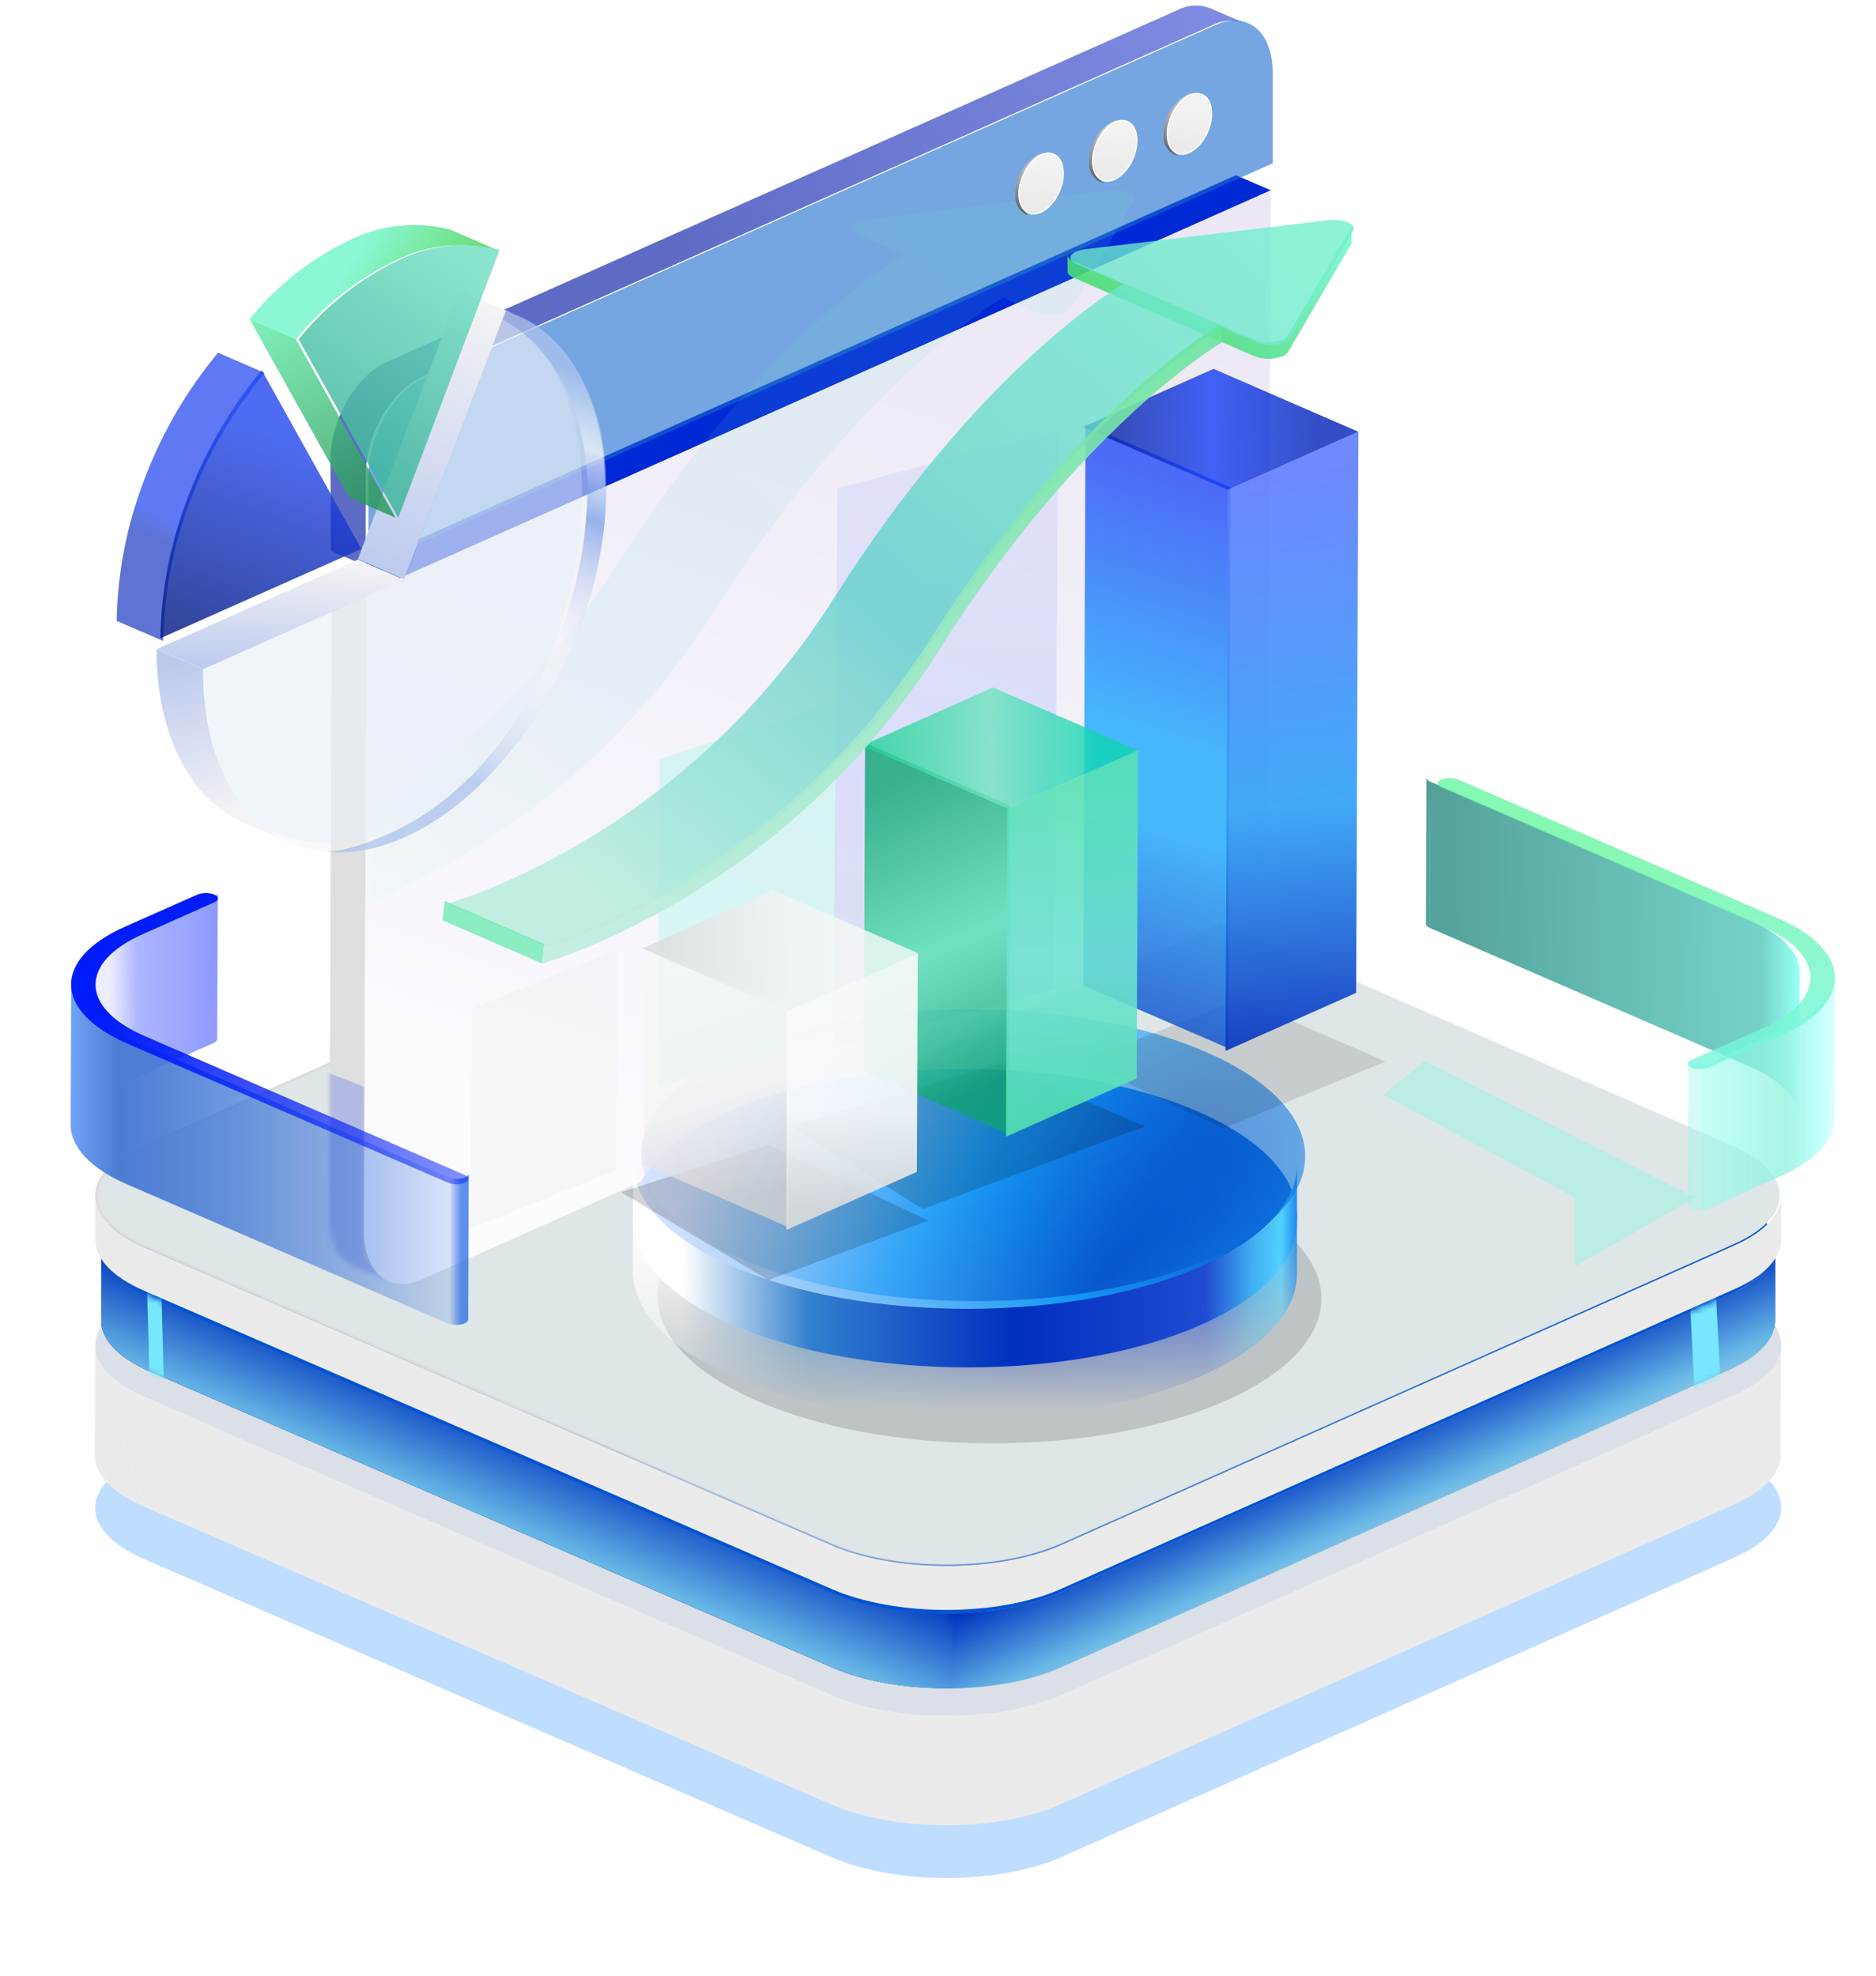 <svg width="319" height="336" viewBox="0 0 319 336" fill="none" xmlns="http://www.w3.org/2000/svg">
<g style="mix-blend-mode:multiply" filter="url(#filter0_f_90_1366)">
<path d="M24.08 247.913C13.409 252.662 13.588 260.337 24.48 265.072L141.377 315.776C152.269 320.497 169.745 320.47 180.416 315.776L294.994 264.783C305.664 260.034 305.485 252.358 294.593 247.637L177.683 196.92C166.805 192.199 149.314 192.226 138.643 196.92L24.08 247.913Z" fill="#1A84FF" fill-opacity="0.28"/>
</g>
<path d="M16.185 228.739C16.185 231.9 18.946 235.062 24.467 237.464L141.364 288.168C152.256 292.889 169.732 292.861 180.403 288.168L294.981 237.174C300.227 234.841 302.849 231.79 302.863 228.739L302.794 247.334C302.794 250.398 300.158 253.435 294.912 255.782L180.334 306.776C169.663 311.525 152.187 311.539 141.295 306.776L24.398 256.127C18.877 253.725 16.116 250.606 16.116 247.417L16.185 228.739Z" fill="#EAEAEA"/>
<path d="M16.52 231.523L16.461 247.417C16.461 247.417 16.461 247.418 16.461 247.418C16.461 250.388 19.044 253.422 24.535 255.811L16.52 231.523ZM16.52 231.523C17.684 233.866 20.328 236.039 24.33 237.78L24.33 237.78L141.227 288.484L141.364 288.168L141.227 288.484C146.728 290.869 153.87 292.047 160.967 292.043C168.063 292.04 175.151 290.855 180.542 288.483L180.544 288.483L295.121 237.489C298.876 235.819 301.373 233.75 302.508 231.52L302.449 247.333L302.449 247.334C302.449 250.183 299.986 253.134 294.771 255.467L180.194 306.461C174.915 308.81 167.93 309.996 160.897 309.998C153.866 309.999 146.824 308.817 141.433 306.46L141.432 306.459L24.536 255.811L16.52 231.523Z" stroke="white" stroke-opacity="0.05" stroke-width="0.69" style="mix-blend-mode:plus-lighter"/>
<path d="M24.08 220.305C13.409 225.053 13.588 232.729 24.48 237.464L141.377 288.167C152.269 292.888 169.745 292.861 180.416 288.167L294.994 237.174C305.664 232.425 305.485 224.75 294.593 220.028L177.683 169.311C166.805 164.59 149.314 164.617 138.643 169.311L24.08 220.305Z" fill="#DBDFE7"/>
<path d="M17.218 211.815C17.218 214.949 19.979 218.082 25.501 220.47L141.555 270.802C152.364 275.495 169.717 275.468 180.305 270.802L294.013 220.181C299.217 217.861 301.826 214.824 301.84 211.801V224.515C301.84 227.552 299.231 230.575 294.013 232.895L180.319 283.516C169.73 288.237 152.364 288.25 141.555 283.516L25.501 233.171C19.979 230.796 17.218 227.649 17.218 224.529V211.815Z" fill="url(#paint0_linear_90_1366)"/>
<g filter="url(#filter1_f_90_1366)">
<path d="M17.218 211.815C17.218 214.949 19.979 218.082 25.501 220.47L141.555 270.802C152.364 275.495 169.717 275.468 180.305 270.802L294.013 220.181C299.217 217.861 301.826 214.824 301.84 211.801V224.515C301.84 227.552 299.231 230.575 294.013 232.895L180.319 283.516C169.73 288.237 152.364 288.25 141.555 283.516L25.501 233.171C19.979 230.796 17.218 227.649 17.218 224.529V211.815Z" fill="url(#paint1_linear_90_1366)"/>
</g>
<g filter="url(#filter2_f_90_1366)">
<mask id="mask0_90_1366" style="mask-type:alpha" maskUnits="userSpaceOnUse" x="-11" y="160" width="176" height="161">
<path d="M164.752 320.725L160.15 252.623L10.601 160.132L-10.105 199.245V252.623L164.752 320.725Z" fill="black"/>
</mask>
<g mask="url(#mask0_90_1366)">
<path d="M17.218 211.815C17.218 214.949 19.979 218.082 25.501 220.47L141.555 270.802C152.364 275.495 169.717 275.468 180.305 270.802L294.013 220.181C299.217 217.861 301.826 214.824 301.84 211.801V224.515C301.84 227.552 299.231 230.575 294.013 232.895L180.319 283.516C169.73 288.237 152.364 288.25 141.555 283.516L25.501 233.171C19.979 230.796 17.218 227.649 17.218 224.529V211.815Z" fill="url(#paint2_linear_90_1366)"/>
</g>
</g>
<path d="M25.046 203.435C14.458 208.156 14.637 215.776 25.446 220.47L141.501 270.801C152.31 275.494 169.662 275.467 180.25 270.801L293.958 220.18C304.546 215.459 304.367 207.838 293.558 203.145L177.503 152.8C166.694 148.12 149.342 148.134 138.74 152.8L25.046 203.435Z" fill="#0053D2"/>
<mask id="mask1_90_1366" style="mask-type:alpha" maskUnits="userSpaceOnUse" x="17" y="211" width="285" height="77">
<path d="M17.218 211.815C17.218 214.949 19.979 218.082 25.501 220.47L141.555 270.802C152.364 275.495 169.717 275.468 180.305 270.802L294.013 220.181C299.217 217.861 301.826 214.824 301.84 211.801V224.515C301.84 227.552 299.231 230.575 294.013 232.895L180.319 283.516C169.73 288.237 152.364 288.25 141.555 283.516L25.501 233.171C19.979 230.796 17.218 227.649 17.218 224.529V211.815Z" fill="url(#paint3_linear_90_1366)"/>
</mask>
<g mask="url(#mask1_90_1366)">
<g filter="url(#filter3_f_90_1366)">
<path d="M293.135 246.641L291.655 217.191H287.153L289.003 253.543L293.135 246.641Z" fill="#77E8FF"/>
</g>
<g filter="url(#filter4_f_90_1366)">
<path d="M28.088 243.419L27.291 213.97H24.867L25.863 250.322L28.088 243.419Z" fill="#77E8FF"/>
</g>
</g>
<path d="M16.169 203.285C16.169 206.446 18.93 209.608 24.452 212.01L141.362 262.713C152.24 267.435 169.73 267.407 180.401 262.713L294.979 211.72C300.238 209.387 302.861 206.336 302.875 203.285V210.726C302.875 213.777 300.252 216.827 294.993 219.16L180.415 270.154C169.758 274.903 152.268 274.93 141.376 270.154L24.479 219.45C18.957 217.048 16.197 213.928 16.197 210.726L16.169 203.285Z" fill="#EAEAEA"/>
<path d="M24.314 212.326L24.314 212.326C20.335 210.595 17.699 208.438 16.524 206.111L16.542 210.724V210.726C16.542 213.71 19.125 216.745 24.617 219.134L141.513 269.837L141.514 269.838C146.905 272.202 153.95 273.384 160.983 273.381C168.017 273.377 175.003 272.188 180.275 269.839L180.275 269.839L294.852 218.845L294.853 218.845C300.08 216.526 302.53 213.562 302.53 210.726V206.045C301.4 208.283 298.895 210.36 295.119 212.035L180.542 263.029L180.54 263.029C175.149 265.401 168.058 266.586 160.959 266.589C153.861 266.593 146.719 265.415 141.225 263.03L24.314 212.326Z" stroke="white" stroke-opacity="0.05" stroke-width="0.69" style="mix-blend-mode:plus-lighter"/>
<path d="M141.453 262.502L141.361 262.713L141.453 262.502C146.855 264.847 153.914 266.017 160.958 266.014C168.003 266.01 175.009 264.833 180.307 262.503C180.307 262.503 180.308 262.503 180.308 262.503L294.884 211.509C300.198 209.144 302.703 206.098 302.634 203.142C302.565 200.181 299.912 197.137 294.486 194.785L294.486 194.785L177.589 144.068C177.589 144.068 177.589 144.068 177.589 144.068C172.18 141.723 165.122 140.553 158.079 140.556C151.035 140.56 144.032 141.737 138.734 144.067L24.144 195.061C18.83 197.425 16.325 200.472 16.395 203.43C16.464 206.392 19.116 209.44 24.542 211.798L141.453 262.502Z" fill="#DFE6E8" stroke="url(#paint4_linear_90_1366)" stroke-width="0.46"/>
<g filter="url(#filter5_f_90_1366)">
<path d="M168.148 245.411C136.973 245.286 111.746 234.078 111.801 220.378C111.856 206.677 137.172 195.673 168.347 195.798C199.521 195.923 224.748 207.131 224.693 220.831C224.638 234.531 199.322 245.536 168.148 245.411Z" fill="black" fill-opacity="0.15"/>
</g>
<g filter="url(#filter6_d_90_1366)">
<path d="M56.423 93.65L62.345 96.218L61.904 204.817C61.904 209.111 63.546 212.148 66.045 213.252L60.136 210.684C57.583 209.58 55.912 206.543 55.995 202.25L56.423 93.65Z" fill="#DFDFDF"/>
<mask id="mask2_90_1366" style="mask-type:alpha" maskUnits="userSpaceOnUse" x="55" y="93" width="12" height="121">
<path d="M56.423 93.65L62.345 96.218L61.904 204.817C61.904 209.111 63.546 212.148 66.045 213.252L60.136 210.684C57.583 209.58 55.912 206.543 55.995 202.25L56.423 93.65Z" fill="#DFDFDF"/>
</mask>
<g mask="url(#mask2_90_1366)">
<g filter="url(#filter7_f_90_1366)">
<path d="M48.334 174.857L74.103 184.981L78.244 226.394L48.334 222.023V174.857Z" fill="#0529EC" fill-opacity="0.21"/>
</g>
</g>
<path d="M216.1 27.761L210.177 25.193L56.423 93.65L62.331 96.217L216.1 27.761Z" fill="#0029D6"/>
<path d="M62.345 96.217L61.903 204.816C61.903 211.719 66.21 215.377 71.566 212.989L205.871 153.188C211.241 150.8 215.617 143.262 215.644 136.36L216.086 27.76L62.345 96.217Z" fill="url(#paint5_linear_90_1366)"/>
</g>
<g filter="url(#filter8_bi_90_1366)">
<path d="M56.187 77.292C56.187 70.39 60.55 62.963 65.85 60.589L200.334 0.746C201.171 0.322 202.087 0.078 203.024 0.03C203.961 -0.017 204.898 0.132 205.773 0.47L211.695 3.038C210.82 2.7 209.883 2.55 208.946 2.598C208.009 2.645 207.093 2.889 206.256 3.314L71.855 63.156C66.513 65.531 62.192 72.999 62.192 79.86V95.307L56.27 92.739L56.187 77.292Z" fill="url(#paint6_linear_90_1366)" fill-opacity="0.65"/>
</g>
<g filter="url(#filter9_bi_90_1366)">
<path d="M71.856 63.155C66.513 65.529 62.192 72.997 62.192 79.858V95.305L215.947 26.849V11.388C215.947 4.486 211.682 0.924 206.284 3.299L71.856 63.155Z" fill="#1669CD" fill-opacity="0.59"/>
</g>
<mask id="mask3_90_1366" style="mask-type:alpha" maskUnits="userSpaceOnUse" x="98" y="206" width="132" height="34">
<rect width="130.683" height="33.131" transform="matrix(-1 0 0 1 229.633 206.607)" fill="url(#paint7_linear_90_1366)"/>
</mask>
<g mask="url(#mask3_90_1366)">
<g style="mix-blend-mode:screen" filter="url(#filter10_f_90_1366)">
<path d="M107.642 206.271V216.183C107.642 222.63 113.288 229.104 124.594 234.005C146.86 243.668 182.573 243.668 204.411 233.908C215.138 229.132 220.508 222.864 220.535 216.652V206.727C220.535 212.98 215.138 219.151 204.411 223.983C182.586 233.646 146.86 233.742 124.594 224.079C113.288 219.179 107.628 212.718 107.642 206.271Z" fill="url(#paint8_linear_90_1366)"/>
</g>
</g>
<path d="M164.005 231.351C132.831 231.226 107.603 220.018 107.658 206.318C107.713 192.617 133.03 181.613 164.204 181.738C195.379 181.863 220.606 193.071 220.551 206.771C220.496 220.471 195.179 231.476 164.005 231.351Z" fill="url(#paint9_radial_90_1366)"/>
<g filter="url(#filter11_d_90_1366)">
<path d="M107.642 196.608V206.52C107.642 212.967 113.288 219.441 124.594 224.342C146.86 234.005 182.573 234.005 204.411 224.245C215.138 219.469 220.508 213.201 220.535 206.989V197.064C220.535 203.317 215.138 209.488 204.411 214.32C182.586 223.983 146.86 224.079 124.594 214.416C113.288 209.516 107.628 203.055 107.642 196.608Z" fill="url(#paint10_linear_90_1366)"/>
</g>
<g filter="url(#filter12_bii_90_1366)">
<path d="M164.005 221.688C132.831 221.562 107.603 210.355 107.658 196.655C107.713 182.954 133.03 171.95 164.204 172.075C195.379 172.2 220.606 183.407 220.551 197.108C220.496 210.808 195.179 221.813 164.005 221.688Z" fill="url(#paint11_radial_90_1366)" fill-opacity="0.6"/>
</g>
<g filter="url(#filter13_f_90_1366)">
<path d="M235.615 180.48L210.96 169.795L184.078 180.48L208.006 191.869L235.615 180.48Z" fill="black" fill-opacity="0.11"/>
</g>
<g opacity="0.14" filter="url(#filter14_f_90_1366)">
<mask id="mask4_90_1366" style="mask-type:alpha" maskUnits="userSpaceOnUse" x="56" y="-1" width="161" height="215">
<path fill-rule="evenodd" clip-rule="evenodd" d="M56.391 76.811C56.391 69.908 60.754 62.481 66.055 60.107L200.538 0.265C201.375 -0.16 202.291 -0.404 203.228 -0.451C204.165 -0.499 205.102 -0.349 205.977 -0.011L211.314 2.302C214.22 3.132 216.151 6.263 216.151 10.906V21.458L216.289 21.397L215.847 135.878C215.82 142.781 211.444 150.318 206.074 152.706L71.769 212.507C66.413 214.895 62.106 211.237 62.106 204.335L62.527 94.766L62.396 94.824V94.825L56.474 92.258L56.391 76.811ZM208.838 2.14C208.094 2.236 207.314 2.456 206.51 2.808C207.239 2.445 208.028 2.219 208.838 2.14Z" fill="white"/>
</mask>
<g mask="url(#mask4_90_1366)">
<path d="M49.075 144.686C71.867 134.458 91.15 117.758 104.528 96.66C128.714 58.311 152.071 44.203 153.7 43.264L151.657 42.381L145.749 39.813C144.368 39.192 144.451 38.253 145.749 37.687C146.23 37.492 146.736 37.366 147.253 37.315L188.667 32.373C191.179 32.055 193.526 33.077 192.808 34.195L182.11 52.472C181.904 52.783 181.604 53.02 181.254 53.148C179.696 53.73 177.98 53.73 176.422 53.148L170.555 50.608C168.926 51.561 145.555 65.655 121.384 103.99C108.014 125.084 88.741 141.785 65.959 152.016C62.63 153.552 59.198 154.853 55.688 155.909L38.764 148.579C42.283 147.512 45.728 146.211 49.075 144.686Z" fill="url(#paint12_linear_90_1366)" fill-opacity="0.8"/>
</g>
</g>
<g filter="url(#filter15_f_90_1366)">
<path d="M157.85 207.528L130.659 194.653L105.622 202.696L130.659 217.651L157.85 207.528Z" fill="black" fill-opacity="0.17"/>
</g>
<g filter="url(#filter16_f_90_1366)">
<path d="M194.662 191.524L170.007 180.839L134.382 191.524L156.93 205.559L194.662 191.524Z" fill="black" fill-opacity="0.17"/>
</g>
<g filter="url(#filter17_f_90_1366)">
<path d="M142.396 83.014L141.743 178.078L179.282 168.228L179.936 73.164L142.396 83.014Z" fill="url(#paint13_linear_90_1366)" fill-opacity="0.11"/>
</g>
<g filter="url(#filter18_bii_90_1366)">
<path d="M208.318 82.84L183.663 72.156L183.277 167.545L207.932 178.229L208.318 82.84Z" fill="url(#paint14_linear_90_1366)" fill-opacity="0.8"/>
</g>
<g filter="url(#filter19_bi_90_1366)">
<path d="M230.529 72.956L205.888 62.258L183.663 72.156L208.318 82.84L230.529 72.956Z" fill="url(#paint15_linear_90_1366)" fill-opacity="0.8"/>
</g>
<g filter="url(#filter20_bi_90_1366)">
<path d="M208.318 82.84L207.931 178.229L230.143 168.345L230.529 72.956L208.318 82.84Z" fill="url(#paint16_linear_90_1366)" fill-opacity="0.9"/>
</g>
<g filter="url(#filter21_f_90_1366)">
<path d="M112.153 129.092L111.835 184.98L141.906 175.08L142.205 119.179L112.153 129.092Z" fill="#8CF5E0" fill-opacity="0.3"/>
</g>
<g filter="url(#filter22_bii_90_1366)">
<path d="M170.836 137.009L146.181 126.311L145.96 182.122L170.601 192.807L170.836 137.009Z" fill="url(#paint17_linear_90_1366)" fill-opacity="0.8"/>
</g>
<g filter="url(#filter23_bi_90_1366)">
<path d="M193.047 127.111L168.392 116.427L146.18 126.311L170.835 137.009L193.047 127.111Z" fill="url(#paint18_linear_90_1366)" fill-opacity="0.8"/>
</g>
<g filter="url(#filter24_bi_90_1366)">
<path d="M170.835 137.009L170.601 192.807L192.826 182.923L193.047 127.111L170.835 137.009Z" fill="url(#paint19_linear_90_1366)" fill-opacity="0.89"/>
</g>
<g filter="url(#filter25_f_90_1366)">
<path d="M80.252 171.473L80.084 208.909L104.763 198.949L104.932 161.513L80.252 171.473Z" fill="#ECECEC" fill-opacity="0.37"/>
</g>
<g filter="url(#filter26_bii_90_1366)">
<path d="M133.379 171.486L108.724 160.787L108.572 198.004L133.227 208.689L133.379 171.486Z" fill="url(#paint20_linear_90_1366)" fill-opacity="0.8"/>
</g>
<g filter="url(#filter27_bi_90_1366)">
<path d="M155.604 161.588L130.949 150.889L108.723 160.787L133.378 171.485L155.604 161.588Z" fill="url(#paint21_linear_90_1366)" fill-opacity="0.8"/>
</g>
<g filter="url(#filter28_bi_90_1366)">
<path d="M133.378 171.485L133.226 208.688L155.452 198.79L155.604 161.587L133.378 171.485Z" fill="url(#paint22_linear_90_1366)" fill-opacity="0.9"/>
</g>
<g filter="url(#filter29_biii_90_1366)">
<path d="M16.238 167.38C16.238 164.287 18.902 161.209 24.203 158.849L36.447 153.396C36.834 153.216 37.041 152.995 37.041 152.761L36.931 177.609C36.931 177.83 36.737 178.064 36.337 178.244L24.106 183.697C18.791 186.057 16.141 189.136 16.127 192.214L16.238 167.38Z" fill="url(#paint23_linear_90_1366)" fill-opacity="0.54"/>
</g>
<g filter="url(#filter30_bi_90_1366)">
<path d="M12.11 167.353C12.11 171.025 15.299 174.697 21.773 177.471L76.191 201.077C77.134 201.433 78.174 201.433 79.117 201.077C79.518 200.897 79.711 200.677 79.711 200.442L79.614 225.29C79.614 225.511 79.407 225.745 79.021 225.925C78.076 226.27 77.039 226.27 76.094 225.925L21.677 202.319C15.258 199.558 12.014 195.859 12.014 192.201L12.11 167.353Z" fill="url(#paint24_linear_90_1366)"/>
</g>
<path d="M21.25 157.564C8.825 163.086 9.088 171.99 21.719 177.47L76.136 201.076C77.079 201.432 78.12 201.432 79.063 201.076C79.864 200.717 79.85 200.137 79.063 199.792L24.632 176.173C13.588 171.41 13.45 163.652 24.231 158.848L36.476 153.395C37.277 153.036 37.263 152.47 36.476 152.111C35.533 151.755 34.492 151.755 33.549 152.111L21.25 157.564Z" fill="url(#paint25_linear_90_1366)"/>
<g filter="url(#filter31_biii_90_1366)">
<path d="M244.315 158.018L244.412 133.17C244.412 133.418 244.66 133.653 245.047 133.819L244.936 158.667C244.522 158.487 244.315 158.253 244.315 158.018Z" fill="url(#paint26_linear_90_1366)" fill-opacity="0.8"/>
<path d="M299.505 157.439L245.047 133.819L244.936 158.667L299.409 182.287C305.013 184.703 307.774 187.892 307.774 191.08L307.885 166.232C307.899 163.057 305.096 159.868 299.505 157.439Z" fill="url(#paint27_linear_90_1366)" fill-opacity="0.8"/>
</g>
<g filter="url(#filter32_bi_90_1366)">
<path d="M287.069 180.851C287.069 181.086 287.276 181.32 287.69 181.514C288.639 181.866 289.682 181.866 290.631 181.514L302.875 176.061C308.949 173.3 311.986 169.821 312 166.273L311.903 191.122C311.903 194.669 308.853 198.203 302.779 200.909L290.534 206.431C289.587 206.79 288.541 206.79 287.594 206.431C287.179 206.251 286.972 206.017 286.972 205.782L287.069 180.851Z" fill="url(#paint28_linear_90_1366)"/>
</g>
<g filter="url(#filter33_b_90_1366)">
<path d="M245.047 132.55C244.246 132.909 244.26 133.475 245.047 133.834L299.464 157.439C310.508 162.216 310.646 169.974 299.865 174.764L287.62 180.217C286.82 180.576 286.833 181.155 287.62 181.514C288.569 181.866 289.612 181.866 290.561 181.514L302.874 176.062C315.229 170.54 315.022 161.636 302.405 156.155L247.974 132.55C247.031 132.194 245.99 132.194 245.047 132.55Z" fill="url(#paint29_linear_90_1366)" fill-opacity="0.8"/>
</g>
<g filter="url(#filter34_d_90_1366)">
<path opacity="0.72" d="M63.404 96.727L29.252 111.912C29.155 135.959 48.169 147.087 66.97 138.735C85.772 130.383 97.474 105.534 97.57 81.487C97.57 65.846 91.165 54.236 80.646 51.117L63.404 96.727Z" fill="#BCE2FF" fill-opacity="0.39"/>
<path d="M76.702 47.679C77.45 47.9 78.183 48.168 78.897 48.48L86.793 51.903C86.079 51.59 85.346 51.322 84.598 51.103L67.356 96.657L59.474 93.234L76.702 47.679Z" fill="url(#paint30_linear_90_1366)"/>
<path d="M40.106 138.058L48.002 141.481C38.988 137.575 33.065 126.904 33.134 111.94L25.238 108.516C25.252 123.48 31.174 134.151 40.106 138.058Z" fill="url(#paint31_linear_90_1366)"/>
<path d="M67.356 96.728L59.473 93.304L25.307 108.517L33.203 111.94L67.356 96.728Z" fill="url(#paint32_linear_90_1366)"/>
<g filter="url(#filter35_b_90_1366)">
<path d="M67.355 96.727L33.203 111.912C33.106 135.959 48.388 148.894 67.19 140.542C85.991 132.19 101.425 105.534 101.521 81.487C101.521 65.846 95.116 54.236 84.597 51.117L67.355 96.727Z" fill="#F4F3F5" fill-opacity="0.55"/>
</g>
<path d="M54.246 142.986C57.111 142.723 60.126 141.924 63.238 140.542C84.23 132.293 98.393 105.534 98.49 81.487C98.49 67.712 92.601 57.064 84.23 52.588L84.787 51.117C95.306 54.236 101.711 65.846 101.711 81.487C101.614 105.534 86.181 132.19 67.379 140.542C62.726 142.609 58.288 143.372 54.246 142.986Z" fill="url(#paint33_linear_90_1366)" fill-opacity="0.46"/>
</g>
<g filter="url(#filter36_b_90_1366)">
<path d="M44.98 63.394L37.084 59.971C31.715 66.422 27.468 73.73 24.522 81.588C21.566 89.244 19.982 97.361 19.842 105.567L27.739 108.977C27.867 100.776 29.447 92.662 32.405 85.012C35.361 77.155 39.612 69.848 44.98 63.394Z" fill="url(#paint34_linear_90_1366)" fill-opacity="0.63"/>
</g>
<g filter="url(#filter37_bii_90_1366)">
<path d="M44.98 63.395C39.611 69.849 35.361 77.156 32.404 85.013C29.447 92.663 27.867 100.776 27.738 108.977L61.904 93.793L44.98 63.395Z" fill="url(#paint35_linear_90_1366)" fill-opacity="0.8"/>
</g>
<g filter="url(#filter38_b_90_1366)">
<path d="M50.322 57.676L42.439 54.252L59.364 84.609L67.26 88.032L50.322 57.676Z" fill="url(#paint36_linear_90_1366)" fill-opacity="0.8"/>
</g>
<g filter="url(#filter39_b_90_1366)">
<path d="M59.543 40.779C64.839 38.175 70.896 37.562 76.606 39.054L84.488 42.477C78.783 40.984 72.73 41.597 67.44 44.203C60.799 47.366 54.951 51.974 50.322 57.69L42.44 54.266C47.066 48.554 52.91 43.946 59.543 40.779Z" fill="url(#paint37_linear_90_1366)" fill-opacity="0.8"/>
</g>
<g filter="url(#filter40_bii_90_1366)">
<path d="M67.44 44.189C60.799 47.352 54.951 51.96 50.322 57.676L67.26 88.046L84.488 42.491C78.786 40.99 72.734 41.593 67.44 44.189Z" fill="url(#paint38_linear_90_1366)" fill-opacity="0.85"/>
</g>
<g filter="url(#filter41_b_90_1366)">
<path d="M181.51 43.351C181.51 43.724 181.828 44.11 182.532 44.414L188.44 46.982L207.38 55.195L213.275 57.749C214.833 58.331 216.548 58.331 218.106 57.749C218.456 57.62 218.756 57.384 218.962 57.073L229.688 38.796C229.765 38.681 229.808 38.547 229.812 38.409V41.239C229.808 41.371 229.77 41.499 229.702 41.612L218.99 59.903C218.778 60.205 218.48 60.436 218.134 60.565C216.576 61.147 214.86 61.147 213.302 60.565L207.408 57.998L188.468 49.784L182.56 47.216C181.856 46.926 181.538 46.54 181.538 46.154L181.51 43.351Z" fill="url(#paint39_linear_90_1366)" fill-opacity="0.9"/>
</g>
<g filter="url(#filter42_bii_90_1366)">
<path d="M85.886 149.287C108.678 139.06 127.961 122.359 141.339 101.262C165.524 62.913 188.882 48.805 190.511 47.866L188.468 46.983L182.559 44.415C181.179 43.794 181.262 42.855 182.559 42.289C183.04 42.093 183.547 41.968 184.064 41.916L225.477 36.974C227.99 36.657 230.337 37.678 229.619 38.797L218.92 57.074C218.714 57.384 218.414 57.621 218.064 57.75C216.506 58.332 214.791 58.332 213.233 57.75L207.366 55.21C205.737 56.163 182.366 70.257 158.194 108.592C144.824 129.686 125.551 146.386 102.769 156.618C99.441 158.154 96.009 159.454 92.498 160.511L75.574 153.18C79.094 152.113 82.539 150.813 85.886 149.287Z" fill="url(#paint40_linear_90_1366)" fill-opacity="0.8"/>
</g>
<g filter="url(#filter43_b_90_1366)">
<path d="M92.541 160.51L75.617 153.18L75.258 156.479L92.182 163.823L92.541 160.51Z" fill="#6EEBB1" fill-opacity="0.79"/>
</g>
<g filter="url(#filter44_b_90_1366)">
<path d="M207.476 55.153C206.482 55.733 182.78 69.675 158.235 108.59C144.866 129.684 125.592 146.384 102.81 156.616C99.482 158.152 96.05 159.453 92.54 160.509L92.181 163.822C95.788 162.734 99.316 161.401 102.741 159.832C126.23 149.265 146.094 132.026 159.864 110.26C183.815 72.298 207.49 58.383 207.725 58.245L207.476 55.153Z" fill="url(#paint41_linear_90_1366)" fill-opacity="0.9"/>
</g>
<g clip-path="url(#clip0_90_1366)">
<g filter="url(#filter45_d_90_1366)">
<path d="M176.159 25.885C176.492 25.71 176.858 25.61 177.234 25.59C177.609 25.571 177.984 25.633 178.333 25.773L179.24 26.159C178.889 26.022 178.512 25.961 178.135 25.98C177.758 25.999 177.389 26.098 177.054 26.27C175.874 26.95 174.892 27.927 174.208 29.105C173.523 30.282 173.16 31.618 173.152 32.98C173.069 33.642 173.182 34.315 173.478 34.913C173.774 35.512 174.24 36.011 174.817 36.347L173.91 35.949C173.333 35.616 172.867 35.12 172.571 34.523C172.274 33.927 172.161 33.255 172.245 32.594C172.25 31.231 172.614 29.892 173.301 28.714C173.989 27.536 174.974 26.56 176.159 25.885Z" fill="url(#paint42_linear_90_1366)"/>
</g>
<path d="M173.935 29.867C173.332 31.256 173.143 32.662 173.318 33.811C173.493 34.961 174.03 35.836 174.867 36.199C175.704 36.562 176.711 36.356 177.67 35.699C178.628 35.042 179.525 33.943 180.128 32.554C180.73 31.165 180.92 29.759 180.745 28.61C180.569 27.46 180.032 26.585 179.195 26.222C178.358 25.859 177.352 26.065 176.392 26.722C175.434 27.379 174.537 28.479 173.935 29.867Z" fill="url(#paint43_linear_90_1366)" stroke="white" stroke-width="0.207"/>
<g filter="url(#filter46_d_90_1366)">
<path d="M188.683 20.318C189.019 20.149 189.388 20.052 189.764 20.032C190.14 20.013 190.517 20.072 190.869 20.206L191.764 20.604C191.413 20.464 191.037 20.401 190.66 20.418C190.283 20.435 189.914 20.532 189.577 20.703C188.399 21.385 187.419 22.362 186.735 23.539C186.05 24.716 185.685 26.051 185.676 27.412C185.594 28.076 185.709 28.75 186.007 29.349C186.306 29.948 186.774 30.445 187.353 30.779L186.459 30.394C185.879 30.06 185.411 29.562 185.113 28.963C184.814 28.365 184.699 27.691 184.781 27.027C184.788 25.666 185.152 24.329 185.837 23.152C186.521 21.975 187.503 20.998 188.683 20.318Z" fill="url(#paint44_linear_90_1366)"/>
</g>
<path d="M186.458 24.302C185.856 25.691 185.666 27.097 185.841 28.246C186.016 29.396 186.554 30.271 187.391 30.634C188.228 30.997 189.234 30.791 190.194 30.134C191.152 29.477 192.049 28.378 192.651 26.989C193.253 25.6 193.443 24.194 193.268 23.045C193.093 21.895 192.555 21.02 191.718 20.657C190.882 20.294 189.875 20.5 188.916 21.157C187.958 21.814 187.061 22.914 186.458 24.302Z" fill="url(#paint45_linear_90_1366)" stroke="white" stroke-width="0.207"/>
<g filter="url(#filter47_d_90_1366)">
<path d="M201.368 15.735C201.704 15.563 202.073 15.464 202.449 15.444C202.826 15.425 203.203 15.486 203.555 15.623L204.449 16.008C204.097 15.874 203.721 15.815 203.344 15.834C202.968 15.854 202.599 15.951 202.263 16.12C201.086 16.803 200.108 17.781 199.424 18.958C198.74 20.134 198.373 21.468 198.361 22.829C198.281 23.493 198.397 24.166 198.695 24.764C198.993 25.363 199.46 25.861 200.039 26.196L199.144 25.799C198.565 25.468 198.096 24.972 197.798 24.375C197.499 23.778 197.384 23.106 197.467 22.444C197.474 21.082 197.838 19.746 198.523 18.569C199.207 17.392 200.188 16.414 201.368 15.735Z" fill="url(#paint46_linear_90_1366)"/>
</g>
<path d="M199.161 19.719C198.559 21.108 198.369 22.514 198.544 23.663C198.72 24.813 199.257 25.688 200.094 26.051C200.931 26.414 201.937 26.209 202.897 25.551C203.855 24.894 204.752 23.795 205.354 22.406C205.957 21.017 206.146 19.611 205.971 18.462C205.796 17.312 205.259 16.437 204.422 16.074C203.585 15.711 202.578 15.917 201.619 16.574C200.661 17.231 199.764 18.331 199.161 19.719Z" fill="url(#paint47_linear_90_1366)" stroke="white" stroke-width="0.207"/>
</g>
<g style="mix-blend-mode:multiply" opacity="0.41" filter="url(#filter48_f_90_1366)">
<path d="M288.303 203.617L242.288 180.379L235.155 186.131L267.826 203.617V215.35L288.303 203.617Z" fill="#88F5DF"/>
</g>
<defs>
<filter id="filter0_f_90_1366" x="0.088" y="177.284" width="318.898" height="158.128" filterUnits="userSpaceOnUse" color-interpolation-filters="sRGB">
<feFlood flood-opacity="0" result="BackgroundImageFix"/>
<feBlend mode="normal" in="SourceGraphic" in2="BackgroundImageFix" result="shape"/>
<feGaussianBlur stdDeviation="8.053" result="effect1_foregroundBlur_90_1366"/>
</filter>
<filter id="filter1_f_90_1366" x="15.838" y="210.421" width="287.382" height="78.021" filterUnits="userSpaceOnUse" color-interpolation-filters="sRGB">
<feFlood flood-opacity="0" result="BackgroundImageFix"/>
<feBlend mode="normal" in="SourceGraphic" in2="BackgroundImageFix" result="shape"/>
<feGaussianBlur stdDeviation="0.69" result="effect1_foregroundBlur_90_1366"/>
</filter>
<filter id="filter2_f_90_1366" x="12.157" y="206.74" width="157.657" height="85.384" filterUnits="userSpaceOnUse" color-interpolation-filters="sRGB">
<feFlood flood-opacity="0" result="BackgroundImageFix"/>
<feBlend mode="normal" in="SourceGraphic" in2="BackgroundImageFix" result="shape"/>
<feGaussianBlur stdDeviation="2.531" result="effect1_foregroundBlur_90_1366"/>
</filter>
<filter id="filter3_f_90_1366" x="281.17" y="211.209" width="17.946" height="48.316" filterUnits="userSpaceOnUse" color-interpolation-filters="sRGB">
<feFlood flood-opacity="0" result="BackgroundImageFix"/>
<feBlend mode="normal" in="SourceGraphic" in2="BackgroundImageFix" result="shape"/>
<feGaussianBlur stdDeviation="2.991" result="effect1_foregroundBlur_90_1366"/>
</filter>
<filter id="filter4_f_90_1366" x="20.266" y="209.368" width="12.424" height="45.555" filterUnits="userSpaceOnUse" color-interpolation-filters="sRGB">
<feFlood flood-opacity="0" result="BackgroundImageFix"/>
<feBlend mode="normal" in="SourceGraphic" in2="BackgroundImageFix" result="shape"/>
<feGaussianBlur stdDeviation="2.301" result="effect1_foregroundBlur_90_1366"/>
</filter>
<filter id="filter5_f_90_1366" x="86.032" y="170.028" width="164.429" height="101.152" filterUnits="userSpaceOnUse" color-interpolation-filters="sRGB">
<feFlood flood-opacity="0" result="BackgroundImageFix"/>
<feBlend mode="normal" in="SourceGraphic" in2="BackgroundImageFix" result="shape"/>
<feGaussianBlur stdDeviation="12.884" result="effect1_foregroundBlur_90_1366"/>
</filter>
<filter id="filter6_d_90_1366" x="42.188" y="15.99" width="187.716" height="216.135" filterUnits="userSpaceOnUse" color-interpolation-filters="sRGB">
<feFlood flood-opacity="0" result="BackgroundImageFix"/>
<feColorMatrix in="SourceAlpha" type="matrix" values="0 0 0 0 0 0 0 0 0 0 0 0 0 0 0 0 0 0 127 0" result="hardAlpha"/>
<feOffset dy="4.602"/>
<feGaussianBlur stdDeviation="6.902"/>
<feComposite in2="hardAlpha" operator="out"/>
<feColorMatrix type="matrix" values="0 0 0 0 0 0 0 0 0 0 0 0 0 0 0 0 0 0 0.08 0"/>
<feBlend mode="normal" in2="BackgroundImageFix" result="effect1_dropShadow_90_1366"/>
<feBlend mode="normal" in="SourceGraphic" in2="effect1_dropShadow_90_1366" result="shape"/>
</filter>
<filter id="filter7_f_90_1366" x="40.511" y="167.035" width="45.555" height="67.182" filterUnits="userSpaceOnUse" color-interpolation-filters="sRGB">
<feFlood flood-opacity="0" result="BackgroundImageFix"/>
<feBlend mode="normal" in="SourceGraphic" in2="BackgroundImageFix" result="shape"/>
<feGaussianBlur stdDeviation="3.911" result="effect1_foregroundBlur_90_1366"/>
</filter>
<filter id="filter8_bi_90_1366" x="53.887" y="-2.279" width="160.109" height="99.887" filterUnits="userSpaceOnUse" color-interpolation-filters="sRGB">
<feFlood flood-opacity="0" result="BackgroundImageFix"/>
<feGaussianBlur in="BackgroundImageFix" stdDeviation="1.15"/>
<feComposite in2="SourceAlpha" operator="in" result="effect1_backgroundBlur_90_1366"/>
<feBlend mode="normal" in="SourceGraphic" in2="effect1_backgroundBlur_90_1366" result="shape"/>
<feColorMatrix in="SourceAlpha" type="matrix" values="0 0 0 0 0 0 0 0 0 0 0 0 0 0 0 0 0 0 127 0" result="hardAlpha"/>
<feOffset dy="0.92"/>
<feGaussianBlur stdDeviation="0.92"/>
<feComposite in2="hardAlpha" operator="arithmetic" k2="-1" k3="1"/>
<feColorMatrix type="matrix" values="0 0 0 0 0 0 0 0 0 0 0 0 0 0 0 0 0 0 0.15 0"/>
<feBlend mode="normal" in2="shape" result="effect2_innerShadow_90_1366"/>
</filter>
<filter id="filter9_bi_90_1366" x="59.893" y="0.263" width="158.355" height="97.343" filterUnits="userSpaceOnUse" color-interpolation-filters="sRGB">
<feFlood flood-opacity="0" result="BackgroundImageFix"/>
<feGaussianBlur in="BackgroundImageFix" stdDeviation="1.15"/>
<feComposite in2="SourceAlpha" operator="in" result="effect1_backgroundBlur_90_1366"/>
<feBlend mode="normal" in="SourceGraphic" in2="effect1_backgroundBlur_90_1366" result="shape"/>
<feColorMatrix in="SourceAlpha" type="matrix" values="0 0 0 0 0 0 0 0 0 0 0 0 0 0 0 0 0 0 127 0" result="hardAlpha"/>
<feOffset dx="0.46" dy="0.92"/>
<feComposite in2="hardAlpha" operator="arithmetic" k2="-1" k3="1"/>
<feColorMatrix type="matrix" values="0 0 0 0 1 0 0 0 0 1 0 0 0 0 1 0 0 0 0.06 0"/>
<feBlend mode="plus-lighter" in2="shape" result="effect2_innerShadow_90_1366"/>
</filter>
<filter id="filter10_f_90_1366" x="106.722" y="205.351" width="114.733" height="36.809" filterUnits="userSpaceOnUse" color-interpolation-filters="sRGB">
<feFlood flood-opacity="0" result="BackgroundImageFix"/>
<feBlend mode="normal" in="SourceGraphic" in2="BackgroundImageFix" result="shape"/>
<feGaussianBlur stdDeviation="0.46" result="effect1_foregroundBlur_90_1366"/>
</filter>
<filter id="filter11_d_90_1366" x="105.802" y="195.688" width="116.574" height="38.65" filterUnits="userSpaceOnUse" color-interpolation-filters="sRGB">
<feFlood flood-opacity="0" result="BackgroundImageFix"/>
<feColorMatrix in="SourceAlpha" type="matrix" values="0 0 0 0 0 0 0 0 0 0 0 0 0 0 0 0 0 0 127 0" result="hardAlpha"/>
<feOffset dy="0.92"/>
<feGaussianBlur stdDeviation="0.92"/>
<feComposite in2="hardAlpha" operator="out"/>
<feColorMatrix type="matrix" values="0 0 0 0 0 0 0 0 0 0 0 0 0 0 0 0 0 0 0.15 0"/>
<feBlend mode="normal" in2="BackgroundImageFix" result="effect1_dropShadow_90_1366"/>
<feBlend mode="normal" in="SourceGraphic" in2="effect1_dropShadow_90_1366" result="shape"/>
</filter>
<filter id="filter12_bii_90_1366" x="104.897" y="169.313" width="118.414" height="55.137" filterUnits="userSpaceOnUse" color-interpolation-filters="sRGB">
<feFlood flood-opacity="0" result="BackgroundImageFix"/>
<feGaussianBlur in="BackgroundImageFix" stdDeviation="1.38"/>
<feComposite in2="SourceAlpha" operator="in" result="effect1_backgroundBlur_90_1366"/>
<feBlend mode="normal" in="SourceGraphic" in2="effect1_backgroundBlur_90_1366" result="shape"/>
<feColorMatrix in="SourceAlpha" type="matrix" values="0 0 0 0 0 0 0 0 0 0 0 0 0 0 0 0 0 0 127 0" result="hardAlpha"/>
<feOffset dx="0.92" dy="-0.92"/>
<feGaussianBlur stdDeviation="0.23"/>
<feComposite in2="hardAlpha" operator="arithmetic" k2="-1" k3="1"/>
<feColorMatrix type="matrix" values="0 0 0 0 0.067 0 0 0 0 0.067 0 0 0 0 0.067 0 0 0 0.1 0"/>
<feBlend mode="plus-darker" in2="shape" result="effect2_innerShadow_90_1366"/>
<feColorMatrix in="SourceAlpha" type="matrix" values="0 0 0 0 0 0 0 0 0 0 0 0 0 0 0 0 0 0 127 0" result="hardAlpha"/>
<feOffset dx="0.46" dy="0.46"/>
<feGaussianBlur stdDeviation="0.23"/>
<feComposite in2="hardAlpha" operator="arithmetic" k2="-1" k3="1"/>
<feColorMatrix type="matrix" values="0 0 0 0 1 0 0 0 0 1 0 0 0 0 1 0 0 0 1 0"/>
<feBlend mode="overlay" in2="effect2_innerShadow_90_1366" result="effect3_innerShadow_90_1366"/>
</filter>
<filter id="filter13_f_90_1366" x="168.433" y="154.15" width="82.827" height="53.364" filterUnits="userSpaceOnUse" color-interpolation-filters="sRGB">
<feFlood flood-opacity="0" result="BackgroundImageFix"/>
<feBlend mode="normal" in="SourceGraphic" in2="BackgroundImageFix" result="shape"/>
<feGaussianBlur stdDeviation="7.823" result="effect1_foregroundBlur_90_1366"/>
</filter>
<filter id="filter14_f_90_1366" x="55.01" y="30.933" width="139.31" height="126.356" filterUnits="userSpaceOnUse" color-interpolation-filters="sRGB">
<feFlood flood-opacity="0" result="BackgroundImageFix"/>
<feBlend mode="normal" in="SourceGraphic" in2="BackgroundImageFix" result="shape"/>
<feGaussianBlur stdDeviation="0.69" result="effect1_foregroundBlur_90_1366"/>
</filter>
<filter id="filter15_f_90_1366" x="103.322" y="192.352" width="56.828" height="27.6" filterUnits="userSpaceOnUse" color-interpolation-filters="sRGB">
<feFlood flood-opacity="0" result="BackgroundImageFix"/>
<feBlend mode="normal" in="SourceGraphic" in2="BackgroundImageFix" result="shape"/>
<feGaussianBlur stdDeviation="1.15" result="effect1_foregroundBlur_90_1366"/>
</filter>
<filter id="filter16_f_90_1366" x="129.781" y="176.238" width="69.482" height="33.922" filterUnits="userSpaceOnUse" color-interpolation-filters="sRGB">
<feFlood flood-opacity="0" result="BackgroundImageFix"/>
<feBlend mode="normal" in="SourceGraphic" in2="BackgroundImageFix" result="shape"/>
<feGaussianBlur stdDeviation="2.301" result="effect1_foregroundBlur_90_1366"/>
</filter>
<filter id="filter17_f_90_1366" x="140.362" y="71.784" width="40.954" height="107.675" filterUnits="userSpaceOnUse" color-interpolation-filters="sRGB">
<feFlood flood-opacity="0" result="BackgroundImageFix"/>
<feBlend mode="normal" in="SourceGraphic" in2="BackgroundImageFix" result="shape"/>
<feGaussianBlur stdDeviation="0.69" result="effect1_foregroundBlur_90_1366"/>
</filter>
<filter id="filter18_bii_90_1366" x="180.516" y="69.395" width="30.563" height="111.596" filterUnits="userSpaceOnUse" color-interpolation-filters="sRGB">
<feFlood flood-opacity="0" result="BackgroundImageFix"/>
<feGaussianBlur in="BackgroundImageFix" stdDeviation="1.38"/>
<feComposite in2="SourceAlpha" operator="in" result="effect1_backgroundBlur_90_1366"/>
<feBlend mode="normal" in="SourceGraphic" in2="effect1_backgroundBlur_90_1366" result="shape"/>
<feColorMatrix in="SourceAlpha" type="matrix" values="0 0 0 0 0 0 0 0 0 0 0 0 0 0 0 0 0 0 127 0" result="hardAlpha"/>
<feOffset dx="0.46" dy="-0.46"/>
<feGaussianBlur stdDeviation="0.46"/>
<feComposite in2="hardAlpha" operator="arithmetic" k2="-1" k3="1"/>
<feColorMatrix type="matrix" values="0 0 0 0 0.067 0 0 0 0 0.067 0 0 0 0 0.067 0 0 0 0.1 0"/>
<feBlend mode="plus-darker" in2="shape" result="effect2_innerShadow_90_1366"/>
<feColorMatrix in="SourceAlpha" type="matrix" values="0 0 0 0 0 0 0 0 0 0 0 0 0 0 0 0 0 0 127 0" result="hardAlpha"/>
<feOffset dx="0.46" dy="0.46"/>
<feGaussianBlur stdDeviation="0.23"/>
<feComposite in2="hardAlpha" operator="arithmetic" k2="-1" k3="1"/>
<feColorMatrix type="matrix" values="0 0 0 0 1 0 0 0 0 1 0 0 0 0 1 0 0 0 0.67 0"/>
<feBlend mode="overlay" in2="effect2_innerShadow_90_1366" result="effect3_innerShadow_90_1366"/>
</filter>
<filter id="filter19_bi_90_1366" x="180.901" y="59.497" width="52.389" height="26.104" filterUnits="userSpaceOnUse" color-interpolation-filters="sRGB">
<feFlood flood-opacity="0" result="BackgroundImageFix"/>
<feGaussianBlur in="BackgroundImageFix" stdDeviation="1.38"/>
<feComposite in2="SourceAlpha" operator="in" result="effect1_backgroundBlur_90_1366"/>
<feBlend mode="normal" in="SourceGraphic" in2="effect1_backgroundBlur_90_1366" result="shape"/>
<feColorMatrix in="SourceAlpha" type="matrix" values="0 0 0 0 0 0 0 0 0 0 0 0 0 0 0 0 0 0 127 0" result="hardAlpha"/>
<feOffset dx="0.46" dy="0.46"/>
<feGaussianBlur stdDeviation="0.23"/>
<feComposite in2="hardAlpha" operator="arithmetic" k2="-1" k3="1"/>
<feColorMatrix type="matrix" values="0 0 0 0 1 0 0 0 0 1 0 0 0 0 1 0 0 0 0.58 0"/>
<feBlend mode="overlay" in2="shape" result="effect2_innerShadow_90_1366"/>
</filter>
<filter id="filter20_bi_90_1366" x="205.171" y="70.195" width="28.119" height="110.795" filterUnits="userSpaceOnUse" color-interpolation-filters="sRGB">
<feFlood flood-opacity="0" result="BackgroundImageFix"/>
<feGaussianBlur in="BackgroundImageFix" stdDeviation="1.38"/>
<feComposite in2="SourceAlpha" operator="in" result="effect1_backgroundBlur_90_1366"/>
<feBlend mode="normal" in="SourceGraphic" in2="effect1_backgroundBlur_90_1366" result="shape"/>
<feColorMatrix in="SourceAlpha" type="matrix" values="0 0 0 0 0 0 0 0 0 0 0 0 0 0 0 0 0 0 127 0" result="hardAlpha"/>
<feOffset dx="0.46" dy="0.46"/>
<feGaussianBlur stdDeviation="0.23"/>
<feComposite in2="hardAlpha" operator="arithmetic" k2="-1" k3="1"/>
<feColorMatrix type="matrix" values="0 0 0 0 1 0 0 0 0 1 0 0 0 0 1 0 0 0 0.58 0"/>
<feBlend mode="overlay" in2="shape" result="effect2_innerShadow_90_1366"/>
</filter>
<filter id="filter21_f_90_1366" x="110.455" y="117.798" width="33.13" height="68.563" filterUnits="userSpaceOnUse" color-interpolation-filters="sRGB">
<feFlood flood-opacity="0" result="BackgroundImageFix"/>
<feBlend mode="normal" in="SourceGraphic" in2="BackgroundImageFix" result="shape"/>
<feGaussianBlur stdDeviation="0.69" result="effect1_foregroundBlur_90_1366"/>
</filter>
<filter id="filter22_bii_90_1366" x="143.2" y="123.55" width="30.397" height="72.018" filterUnits="userSpaceOnUse" color-interpolation-filters="sRGB">
<feFlood flood-opacity="0" result="BackgroundImageFix"/>
<feGaussianBlur in="BackgroundImageFix" stdDeviation="1.38"/>
<feComposite in2="SourceAlpha" operator="in" result="effect1_backgroundBlur_90_1366"/>
<feBlend mode="normal" in="SourceGraphic" in2="effect1_backgroundBlur_90_1366" result="shape"/>
<feColorMatrix in="SourceAlpha" type="matrix" values="0 0 0 0 0 0 0 0 0 0 0 0 0 0 0 0 0 0 127 0" result="hardAlpha"/>
<feOffset dx="0.46" dy="-0.46"/>
<feGaussianBlur stdDeviation="0.46"/>
<feComposite in2="hardAlpha" operator="arithmetic" k2="-1" k3="1"/>
<feColorMatrix type="matrix" values="0 0 0 0 0.067 0 0 0 0 0.067 0 0 0 0 0.067 0 0 0 0.1 0"/>
<feBlend mode="plus-darker" in2="shape" result="effect2_innerShadow_90_1366"/>
<feColorMatrix in="SourceAlpha" type="matrix" values="0 0 0 0 0 0 0 0 0 0 0 0 0 0 0 0 0 0 127 0" result="hardAlpha"/>
<feOffset dx="0.46" dy="0.46"/>
<feGaussianBlur stdDeviation="0.23"/>
<feComposite in2="hardAlpha" operator="arithmetic" k2="-1" k3="1"/>
<feColorMatrix type="matrix" values="0 0 0 0 1 0 0 0 0 1 0 0 0 0 1 0 0 0 0.67 0"/>
<feBlend mode="overlay" in2="effect2_innerShadow_90_1366" result="effect3_innerShadow_90_1366"/>
</filter>
<filter id="filter23_bi_90_1366" x="143.419" y="113.666" width="52.389" height="26.104" filterUnits="userSpaceOnUse" color-interpolation-filters="sRGB">
<feFlood flood-opacity="0" result="BackgroundImageFix"/>
<feGaussianBlur in="BackgroundImageFix" stdDeviation="1.38"/>
<feComposite in2="SourceAlpha" operator="in" result="effect1_backgroundBlur_90_1366"/>
<feBlend mode="normal" in="SourceGraphic" in2="effect1_backgroundBlur_90_1366" result="shape"/>
<feColorMatrix in="SourceAlpha" type="matrix" values="0 0 0 0 0 0 0 0 0 0 0 0 0 0 0 0 0 0 127 0" result="hardAlpha"/>
<feOffset dx="0.46" dy="0.46"/>
<feGaussianBlur stdDeviation="0.23"/>
<feComposite in2="hardAlpha" operator="arithmetic" k2="-1" k3="1"/>
<feColorMatrix type="matrix" values="0 0 0 0 1 0 0 0 0 1 0 0 0 0 1 0 0 0 0.58 0"/>
<feBlend mode="overlay" in2="shape" result="effect2_innerShadow_90_1366"/>
</filter>
<filter id="filter24_bi_90_1366" x="167.841" y="124.35" width="27.967" height="71.217" filterUnits="userSpaceOnUse" color-interpolation-filters="sRGB">
<feFlood flood-opacity="0" result="BackgroundImageFix"/>
<feGaussianBlur in="BackgroundImageFix" stdDeviation="1.38"/>
<feComposite in2="SourceAlpha" operator="in" result="effect1_backgroundBlur_90_1366"/>
<feBlend mode="normal" in="SourceGraphic" in2="effect1_backgroundBlur_90_1366" result="shape"/>
<feColorMatrix in="SourceAlpha" type="matrix" values="0 0 0 0 0 0 0 0 0 0 0 0 0 0 0 0 0 0 127 0" result="hardAlpha"/>
<feOffset dx="0.46" dy="0.46"/>
<feGaussianBlur stdDeviation="0.23"/>
<feComposite in2="hardAlpha" operator="arithmetic" k2="-1" k3="1"/>
<feColorMatrix type="matrix" values="0 0 0 0 1 0 0 0 0 1 0 0 0 0 1 0 0 0 0.58 0"/>
<feBlend mode="overlay" in2="shape" result="effect2_innerShadow_90_1366"/>
</filter>
<filter id="filter25_f_90_1366" x="76.403" y="157.832" width="32.21" height="54.758" filterUnits="userSpaceOnUse" color-interpolation-filters="sRGB">
<feFlood flood-opacity="0" result="BackgroundImageFix"/>
<feBlend mode="normal" in="SourceGraphic" in2="BackgroundImageFix" result="shape"/>
<feGaussianBlur stdDeviation="1.841" result="effect1_foregroundBlur_90_1366"/>
</filter>
<filter id="filter26_bii_90_1366" x="105.811" y="158.026" width="30.328" height="53.423" filterUnits="userSpaceOnUse" color-interpolation-filters="sRGB">
<feFlood flood-opacity="0" result="BackgroundImageFix"/>
<feGaussianBlur in="BackgroundImageFix" stdDeviation="1.38"/>
<feComposite in2="SourceAlpha" operator="in" result="effect1_backgroundBlur_90_1366"/>
<feBlend mode="normal" in="SourceGraphic" in2="effect1_backgroundBlur_90_1366" result="shape"/>
<feColorMatrix in="SourceAlpha" type="matrix" values="0 0 0 0 0 0 0 0 0 0 0 0 0 0 0 0 0 0 127 0" result="hardAlpha"/>
<feOffset dx="0.46" dy="-0.46"/>
<feGaussianBlur stdDeviation="0.46"/>
<feComposite in2="hardAlpha" operator="arithmetic" k2="-1" k3="1"/>
<feColorMatrix type="matrix" values="0 0 0 0 0.067 0 0 0 0 0.067 0 0 0 0 0.067 0 0 0 0.1 0"/>
<feBlend mode="plus-darker" in2="shape" result="effect2_innerShadow_90_1366"/>
<feColorMatrix in="SourceAlpha" type="matrix" values="0 0 0 0 0 0 0 0 0 0 0 0 0 0 0 0 0 0 127 0" result="hardAlpha"/>
<feOffset dx="0.46" dy="0.46"/>
<feGaussianBlur stdDeviation="0.23"/>
<feComposite in2="hardAlpha" operator="arithmetic" k2="-1" k3="1"/>
<feColorMatrix type="matrix" values="0 0 0 0 1 0 0 0 0 1 0 0 0 0 1 0 0 0 0.67 0"/>
<feBlend mode="overlay" in2="effect2_innerShadow_90_1366" result="effect3_innerShadow_90_1366"/>
</filter>
<filter id="filter27_bi_90_1366" x="105.962" y="148.128" width="52.403" height="26.118" filterUnits="userSpaceOnUse" color-interpolation-filters="sRGB">
<feFlood flood-opacity="0" result="BackgroundImageFix"/>
<feGaussianBlur in="BackgroundImageFix" stdDeviation="1.38"/>
<feComposite in2="SourceAlpha" operator="in" result="effect1_backgroundBlur_90_1366"/>
<feBlend mode="normal" in="SourceGraphic" in2="effect1_backgroundBlur_90_1366" result="shape"/>
<feColorMatrix in="SourceAlpha" type="matrix" values="0 0 0 0 0 0 0 0 0 0 0 0 0 0 0 0 0 0 127 0" result="hardAlpha"/>
<feOffset dx="0.46" dy="0.46"/>
<feGaussianBlur stdDeviation="0.23"/>
<feComposite in2="hardAlpha" operator="arithmetic" k2="-1" k3="1"/>
<feColorMatrix type="matrix" values="0 0 0 0 1 0 0 0 0 1 0 0 0 0 1 0 0 0 0.58 0"/>
<feBlend mode="overlay" in2="shape" result="effect2_innerShadow_90_1366"/>
</filter>
<filter id="filter28_bi_90_1366" x="130.466" y="158.826" width="27.899" height="52.623" filterUnits="userSpaceOnUse" color-interpolation-filters="sRGB">
<feFlood flood-opacity="0" result="BackgroundImageFix"/>
<feGaussianBlur in="BackgroundImageFix" stdDeviation="1.38"/>
<feComposite in2="SourceAlpha" operator="in" result="effect1_backgroundBlur_90_1366"/>
<feBlend mode="normal" in="SourceGraphic" in2="effect1_backgroundBlur_90_1366" result="shape"/>
<feColorMatrix in="SourceAlpha" type="matrix" values="0 0 0 0 0 0 0 0 0 0 0 0 0 0 0 0 0 0 127 0" result="hardAlpha"/>
<feOffset dx="0.46" dy="0.46"/>
<feGaussianBlur stdDeviation="0.23"/>
<feComposite in2="hardAlpha" operator="arithmetic" k2="-1" k3="1"/>
<feColorMatrix type="matrix" values="0 0 0 0 1 0 0 0 0 1 0 0 0 0 1 0 0 0 0.58 0"/>
<feBlend mode="overlay" in2="shape" result="effect2_innerShadow_90_1366"/>
</filter>
<filter id="filter29_biii_90_1366" x="13.826" y="150.46" width="25.516" height="44.055" filterUnits="userSpaceOnUse" color-interpolation-filters="sRGB">
<feFlood flood-opacity="0" result="BackgroundImageFix"/>
<feGaussianBlur in="BackgroundImageFix" stdDeviation="1.15"/>
<feComposite in2="SourceAlpha" operator="in" result="effect1_backgroundBlur_90_1366"/>
<feBlend mode="normal" in="SourceGraphic" in2="effect1_backgroundBlur_90_1366" result="shape"/>
<feColorMatrix in="SourceAlpha" type="matrix" values="0 0 0 0 0 0 0 0 0 0 0 0 0 0 0 0 0 0 127 0" result="hardAlpha"/>
<feOffset dx="0.92" dy="-0.46"/>
<feComposite in2="hardAlpha" operator="arithmetic" k2="-1" k3="1"/>
<feColorMatrix type="matrix" values="0 0 0 0 1 0 0 0 0 1 0 0 0 0 1 0 0 0 0.23 0"/>
<feBlend mode="plus-lighter" in2="shape" result="effect2_innerShadow_90_1366"/>
<feColorMatrix in="SourceAlpha" type="matrix" values="0 0 0 0 0 0 0 0 0 0 0 0 0 0 0 0 0 0 127 0" result="hardAlpha"/>
<feOffset dx="-0.92" dy="-0.92"/>
<feGaussianBlur stdDeviation="0.69"/>
<feComposite in2="hardAlpha" operator="arithmetic" k2="-1" k3="1"/>
<feColorMatrix type="matrix" values="0 0 0 0 0 0 0 0 0 0 0 0 0 0 0 0 0 0 0.21 0"/>
<feBlend mode="normal" in2="effect2_innerShadow_90_1366" result="effect3_innerShadow_90_1366"/>
<feColorMatrix in="SourceAlpha" type="matrix" values="0 0 0 0 0 0 0 0 0 0 0 0 0 0 0 0 0 0 127 0" result="hardAlpha"/>
<feOffset dy="0.46"/>
<feGaussianBlur stdDeviation="0.92"/>
<feComposite in2="hardAlpha" operator="arithmetic" k2="-1" k3="1"/>
<feColorMatrix type="matrix" values="0 0 0 0 0 0 0 0 0 0 0 0 0 0 0 0 0 0 0.19 0"/>
<feBlend mode="normal" in2="effect3_innerShadow_90_1366" result="effect4_innerShadow_90_1366"/>
</filter>
<filter id="filter30_bi_90_1366" x="9.713" y="165.052" width="72.299" height="63.433" filterUnits="userSpaceOnUse" color-interpolation-filters="sRGB">
<feFlood flood-opacity="0" result="BackgroundImageFix"/>
<feGaussianBlur in="BackgroundImageFix" stdDeviation="1.15"/>
<feComposite in2="SourceAlpha" operator="in" result="effect1_backgroundBlur_90_1366"/>
<feBlend mode="normal" in="SourceGraphic" in2="effect1_backgroundBlur_90_1366" result="shape"/>
<feColorMatrix in="SourceAlpha" type="matrix" values="0 0 0 0 0 0 0 0 0 0 0 0 0 0 0 0 0 0 127 0" result="hardAlpha"/>
<feOffset dy="-0.92"/>
<feGaussianBlur stdDeviation="0.46"/>
<feComposite in2="hardAlpha" operator="arithmetic" k2="-1" k3="1"/>
<feColorMatrix type="matrix" values="0 0 0 0 0 0 0 0 0 0 0 0 0 0 0 0 0 0 1 0"/>
<feBlend mode="overlay" in2="shape" result="effect2_innerShadow_90_1366"/>
</filter>
<filter id="filter31_biii_90_1366" x="242.014" y="130.869" width="68.172" height="62.512" filterUnits="userSpaceOnUse" color-interpolation-filters="sRGB">
<feFlood flood-opacity="0" result="BackgroundImageFix"/>
<feGaussianBlur in="BackgroundImageFix" stdDeviation="1.15"/>
<feComposite in2="SourceAlpha" operator="in" result="effect1_backgroundBlur_90_1366"/>
<feBlend mode="normal" in="SourceGraphic" in2="effect1_backgroundBlur_90_1366" result="shape"/>
<feColorMatrix in="SourceAlpha" type="matrix" values="0 0 0 0 0 0 0 0 0 0 0 0 0 0 0 0 0 0 127 0" result="hardAlpha"/>
<feOffset dx="-0.92" dy="-0.46"/>
<feComposite in2="hardAlpha" operator="arithmetic" k2="-1" k3="1"/>
<feColorMatrix type="matrix" values="0 0 0 0 1 0 0 0 0 1 0 0 0 0 1 0 0 0 0.23 0"/>
<feBlend mode="plus-lighter" in2="shape" result="effect2_innerShadow_90_1366"/>
<feColorMatrix in="SourceAlpha" type="matrix" values="0 0 0 0 0 0 0 0 0 0 0 0 0 0 0 0 0 0 127 0" result="hardAlpha"/>
<feOffset dx="-0.92" dy="-0.92"/>
<feGaussianBlur stdDeviation="0.69"/>
<feComposite in2="hardAlpha" operator="arithmetic" k2="-1" k3="1"/>
<feColorMatrix type="matrix" values="0 0 0 0 0 0 0 0 0 0 0 0 0 0 0 0 0 0 0.21 0"/>
<feBlend mode="normal" in2="effect2_innerShadow_90_1366" result="effect3_innerShadow_90_1366"/>
<feColorMatrix in="SourceAlpha" type="matrix" values="0 0 0 0 0 0 0 0 0 0 0 0 0 0 0 0 0 0 127 0" result="hardAlpha"/>
<feOffset dy="0.46"/>
<feGaussianBlur stdDeviation="0.92"/>
<feComposite in2="hardAlpha" operator="arithmetic" k2="-1" k3="1"/>
<feColorMatrix type="matrix" values="0 0 0 0 0 0 0 0 0 0 0 0 0 0 0 0 0 0 0.19 0"/>
<feBlend mode="normal" in2="effect3_innerShadow_90_1366" result="effect4_innerShadow_90_1366"/>
</filter>
<filter id="filter32_bi_90_1366" x="284.672" y="163.973" width="29.629" height="45.028" filterUnits="userSpaceOnUse" color-interpolation-filters="sRGB">
<feFlood flood-opacity="0" result="BackgroundImageFix"/>
<feGaussianBlur in="BackgroundImageFix" stdDeviation="1.15"/>
<feComposite in2="SourceAlpha" operator="in" result="effect1_backgroundBlur_90_1366"/>
<feBlend mode="normal" in="SourceGraphic" in2="effect1_backgroundBlur_90_1366" result="shape"/>
<feColorMatrix in="SourceAlpha" type="matrix" values="0 0 0 0 0 0 0 0 0 0 0 0 0 0 0 0 0 0 127 0" result="hardAlpha"/>
<feOffset dy="-0.92"/>
<feGaussianBlur stdDeviation="0.46"/>
<feComposite in2="hardAlpha" operator="arithmetic" k2="-1" k3="1"/>
<feColorMatrix type="matrix" values="0 0 0 0 0 0 0 0 0 0 0 0 0 0 0 0 0 0 1 0"/>
<feBlend mode="overlay" in2="shape" result="effect2_innerShadow_90_1366"/>
</filter>
<filter id="filter33_b_90_1366" x="239.85" y="127.681" width="76.758" height="58.699" filterUnits="userSpaceOnUse" color-interpolation-filters="sRGB">
<feFlood flood-opacity="0" result="BackgroundImageFix"/>
<feGaussianBlur in="BackgroundImageFix" stdDeviation="2.301"/>
<feComposite in2="SourceAlpha" operator="in" result="effect1_backgroundBlur_90_1366"/>
<feBlend mode="normal" in="SourceGraphic" in2="effect1_backgroundBlur_90_1366" result="shape"/>
</filter>
<filter id="filter34_d_90_1366" x="19.256" y="42.157" width="91.198" height="110.128" filterUnits="userSpaceOnUse" color-interpolation-filters="sRGB">
<feFlood flood-opacity="0" result="BackgroundImageFix"/>
<feColorMatrix in="SourceAlpha" type="matrix" values="0 0 0 0 0 0 0 0 0 0 0 0 0 0 0 0 0 0 127 0" result="hardAlpha"/>
<feOffset dx="1.38" dy="1.841"/>
<feGaussianBlur stdDeviation="3.681"/>
<feComposite in2="hardAlpha" operator="out"/>
<feColorMatrix type="matrix" values="0 0 0 0 0 0 0 0 0 0 0 0 0 0 0 0 0 0 0.16 0"/>
<feBlend mode="normal" in2="BackgroundImageFix" result="effect1_dropShadow_90_1366"/>
<feBlend mode="normal" in="SourceGraphic" in2="effect1_dropShadow_90_1366" result="shape"/>
</filter>
<filter id="filter35_b_90_1366" x="30.442" y="48.356" width="73.84" height="97.488" filterUnits="userSpaceOnUse" color-interpolation-filters="sRGB">
<feFlood flood-opacity="0" result="BackgroundImageFix"/>
<feGaussianBlur in="BackgroundImageFix" stdDeviation="1.38"/>
<feComposite in2="SourceAlpha" operator="in" result="effect1_backgroundBlur_90_1366"/>
<feBlend mode="normal" in="SourceGraphic" in2="effect1_backgroundBlur_90_1366" result="shape"/>
</filter>
<filter id="filter36_b_90_1366" x="18.461" y="58.59" width="27.9" height="51.767" filterUnits="userSpaceOnUse" color-interpolation-filters="sRGB">
<feFlood flood-opacity="0" result="BackgroundImageFix"/>
<feGaussianBlur in="BackgroundImageFix" stdDeviation="0.69"/>
<feComposite in2="SourceAlpha" operator="in" result="effect1_backgroundBlur_90_1366"/>
<feBlend mode="normal" in="SourceGraphic" in2="effect1_backgroundBlur_90_1366" result="shape"/>
</filter>
<filter id="filter37_bii_90_1366" x="25.438" y="61.094" width="38.767" height="50.184" filterUnits="userSpaceOnUse" color-interpolation-filters="sRGB">
<feFlood flood-opacity="0" result="BackgroundImageFix"/>
<feGaussianBlur in="BackgroundImageFix" stdDeviation="1.15"/>
<feComposite in2="SourceAlpha" operator="in" result="effect1_backgroundBlur_90_1366"/>
<feBlend mode="normal" in="SourceGraphic" in2="effect1_backgroundBlur_90_1366" result="shape"/>
<feColorMatrix in="SourceAlpha" type="matrix" values="0 0 0 0 0 0 0 0 0 0 0 0 0 0 0 0 0 0 127 0" result="hardAlpha"/>
<feOffset dx="0.92" dy="0.92"/>
<feComposite in2="hardAlpha" operator="arithmetic" k2="-1" k3="1"/>
<feColorMatrix type="matrix" values="0 0 0 0 1 0 0 0 0 1 0 0 0 0 1 0 0 0 0.54 0"/>
<feBlend mode="overlay" in2="shape" result="effect2_innerShadow_90_1366"/>
<feColorMatrix in="SourceAlpha" type="matrix" values="0 0 0 0 0 0 0 0 0 0 0 0 0 0 0 0 0 0 127 0" result="hardAlpha"/>
<feOffset dx="-1.38" dy="-1.38"/>
<feComposite in2="hardAlpha" operator="arithmetic" k2="-1" k3="1"/>
<feColorMatrix type="matrix" values="0 0 0 0 1 0 0 0 0 1 0 0 0 0 1 0 0 0 0.36 0"/>
<feBlend mode="overlay" in2="effect2_innerShadow_90_1366" result="effect3_innerShadow_90_1366"/>
</filter>
<filter id="filter38_b_90_1366" x="40.599" y="52.412" width="28.502" height="37.461" filterUnits="userSpaceOnUse" color-interpolation-filters="sRGB">
<feFlood flood-opacity="0" result="BackgroundImageFix"/>
<feGaussianBlur in="BackgroundImageFix" stdDeviation="0.92"/>
<feComposite in2="SourceAlpha" operator="in" result="effect1_backgroundBlur_90_1366"/>
<feBlend mode="normal" in="SourceGraphic" in2="effect1_backgroundBlur_90_1366" result="shape"/>
</filter>
<filter id="filter39_b_90_1366" x="40.599" y="36.415" width="45.73" height="23.115" filterUnits="userSpaceOnUse" color-interpolation-filters="sRGB">
<feFlood flood-opacity="0" result="BackgroundImageFix"/>
<feGaussianBlur in="BackgroundImageFix" stdDeviation="0.92"/>
<feComposite in2="SourceAlpha" operator="in" result="effect1_backgroundBlur_90_1366"/>
<feBlend mode="normal" in="SourceGraphic" in2="effect1_backgroundBlur_90_1366" result="shape"/>
</filter>
<filter id="filter40_bii_90_1366" x="48.022" y="39.382" width="38.767" height="50.965" filterUnits="userSpaceOnUse" color-interpolation-filters="sRGB">
<feFlood flood-opacity="0" result="BackgroundImageFix"/>
<feGaussianBlur in="BackgroundImageFix" stdDeviation="1.15"/>
<feComposite in2="SourceAlpha" operator="in" result="effect1_backgroundBlur_90_1366"/>
<feBlend mode="normal" in="SourceGraphic" in2="effect1_backgroundBlur_90_1366" result="shape"/>
<feColorMatrix in="SourceAlpha" type="matrix" values="0 0 0 0 0 0 0 0 0 0 0 0 0 0 0 0 0 0 127 0" result="hardAlpha"/>
<feOffset dx="0.92" dy="0.92"/>
<feComposite in2="hardAlpha" operator="arithmetic" k2="-1" k3="1"/>
<feColorMatrix type="matrix" values="0 0 0 0 1 0 0 0 0 1 0 0 0 0 1 0 0 0 0.53 0"/>
<feBlend mode="overlay" in2="shape" result="effect2_innerShadow_90_1366"/>
<feColorMatrix in="SourceAlpha" type="matrix" values="0 0 0 0 0 0 0 0 0 0 0 0 0 0 0 0 0 0 127 0" result="hardAlpha"/>
<feOffset dx="-0.46" dy="-0.92"/>
<feComposite in2="hardAlpha" operator="arithmetic" k2="-1" k3="1"/>
<feColorMatrix type="matrix" values="0 0 0 0 1 0 0 0 0 1 0 0 0 0 1 0 0 0 0.16 0"/>
<feBlend mode="overlay" in2="effect2_innerShadow_90_1366" result="effect3_innerShadow_90_1366"/>
</filter>
<filter id="filter41_b_90_1366" x="179.669" y="36.569" width="51.984" height="26.274" filterUnits="userSpaceOnUse" color-interpolation-filters="sRGB">
<feFlood flood-opacity="0" result="BackgroundImageFix"/>
<feGaussianBlur in="BackgroundImageFix" stdDeviation="0.92"/>
<feComposite in2="SourceAlpha" operator="in" result="effect1_backgroundBlur_90_1366"/>
<feBlend mode="normal" in="SourceGraphic" in2="effect1_backgroundBlur_90_1366" result="shape"/>
</filter>
<filter id="filter42_bii_90_1366" x="71.433" y="32.774" width="162.458" height="131.878" filterUnits="userSpaceOnUse" color-interpolation-filters="sRGB">
<feFlood flood-opacity="0" result="BackgroundImageFix"/>
<feGaussianBlur in="BackgroundImageFix" stdDeviation="2.071"/>
<feComposite in2="SourceAlpha" operator="in" result="effect1_backgroundBlur_90_1366"/>
<feBlend mode="normal" in="SourceGraphic" in2="effect1_backgroundBlur_90_1366" result="shape"/>
<feColorMatrix in="SourceAlpha" type="matrix" values="0 0 0 0 0 0 0 0 0 0 0 0 0 0 0 0 0 0 127 0" result="hardAlpha"/>
<feOffset dy="0.92"/>
<feGaussianBlur stdDeviation="0.92"/>
<feComposite in2="hardAlpha" operator="arithmetic" k2="-1" k3="1"/>
<feColorMatrix type="matrix" values="0 0 0 0 0 0 0 0 0 0 0 0 0 0 0 0 0 0 0.61 0"/>
<feBlend mode="overlay" in2="shape" result="effect2_innerShadow_90_1366"/>
<feColorMatrix in="SourceAlpha" type="matrix" values="0 0 0 0 0 0 0 0 0 0 0 0 0 0 0 0 0 0 127 0" result="hardAlpha"/>
<feOffset dx="0.46" dy="-0.46"/>
<feComposite in2="hardAlpha" operator="arithmetic" k2="-1" k3="1"/>
<feColorMatrix type="matrix" values="0 0 0 0 1 0 0 0 0 1 0 0 0 0 1 0 0 0 0.71 0"/>
<feBlend mode="soft-light" in2="effect2_innerShadow_90_1366" result="effect3_innerShadow_90_1366"/>
</filter>
<filter id="filter43_b_90_1366" x="73.417" y="151.34" width="20.964" height="14.324" filterUnits="userSpaceOnUse" color-interpolation-filters="sRGB">
<feFlood flood-opacity="0" result="BackgroundImageFix"/>
<feGaussianBlur in="BackgroundImageFix" stdDeviation="0.92"/>
<feComposite in2="SourceAlpha" operator="in" result="effect1_backgroundBlur_90_1366"/>
<feBlend mode="normal" in="SourceGraphic" in2="effect1_backgroundBlur_90_1366" result="shape"/>
</filter>
<filter id="filter44_b_90_1366" x="90.341" y="53.312" width="119.224" height="112.35" filterUnits="userSpaceOnUse" color-interpolation-filters="sRGB">
<feFlood flood-opacity="0" result="BackgroundImageFix"/>
<feGaussianBlur in="BackgroundImageFix" stdDeviation="0.92"/>
<feComposite in2="SourceAlpha" operator="in" result="effect1_backgroundBlur_90_1366"/>
<feBlend mode="normal" in="SourceGraphic" in2="effect1_backgroundBlur_90_1366" result="shape"/>
</filter>
<filter id="filter45_d_90_1366" x="172.219" y="25.587" width="7.85" height="11.588" filterUnits="userSpaceOnUse" color-interpolation-filters="sRGB">
<feFlood flood-opacity="0" result="BackgroundImageFix"/>
<feColorMatrix in="SourceAlpha" type="matrix" values="0 0 0 0 0 0 0 0 0 0 0 0 0 0 0 0 0 0 127 0" result="hardAlpha"/>
<feOffset dx="0.414" dy="0.414"/>
<feGaussianBlur stdDeviation="0.207"/>
<feComposite in2="hardAlpha" operator="out"/>
<feColorMatrix type="matrix" values="0 0 0 0 0 0 0 0 0 0 0 0 0 0 0 0 0 0 0.25 0"/>
<feBlend mode="normal" in2="BackgroundImageFix" result="effect1_dropShadow_90_1366"/>
<feBlend mode="normal" in="SourceGraphic" in2="effect1_dropShadow_90_1366" result="shape"/>
</filter>
<filter id="filter46_d_90_1366" x="184.756" y="20.029" width="7.836" height="11.579" filterUnits="userSpaceOnUse" color-interpolation-filters="sRGB">
<feFlood flood-opacity="0" result="BackgroundImageFix"/>
<feColorMatrix in="SourceAlpha" type="matrix" values="0 0 0 0 0 0 0 0 0 0 0 0 0 0 0 0 0 0 127 0" result="hardAlpha"/>
<feOffset dx="0.414" dy="0.414"/>
<feGaussianBlur stdDeviation="0.207"/>
<feComposite in2="hardAlpha" operator="out"/>
<feColorMatrix type="matrix" values="0 0 0 0 0 0 0 0 0 0 0 0 0 0 0 0 0 0 0.25 0"/>
<feBlend mode="normal" in2="BackgroundImageFix" result="effect1_dropShadow_90_1366"/>
<feBlend mode="normal" in="SourceGraphic" in2="effect1_dropShadow_90_1366" result="shape"/>
</filter>
<filter id="filter47_d_90_1366" x="197.441" y="15.441" width="7.836" height="11.584" filterUnits="userSpaceOnUse" color-interpolation-filters="sRGB">
<feFlood flood-opacity="0" result="BackgroundImageFix"/>
<feColorMatrix in="SourceAlpha" type="matrix" values="0 0 0 0 0 0 0 0 0 0 0 0 0 0 0 0 0 0 127 0" result="hardAlpha"/>
<feOffset dx="0.414" dy="0.414"/>
<feGaussianBlur stdDeviation="0.207"/>
<feComposite in2="hardAlpha" operator="out"/>
<feColorMatrix type="matrix" values="0 0 0 0 0 0 0 0 0 0 0 0 0 0 0 0 0 0 0.25 0"/>
<feBlend mode="normal" in2="BackgroundImageFix" result="effect1_dropShadow_90_1366"/>
<feBlend mode="normal" in="SourceGraphic" in2="effect1_dropShadow_90_1366" result="shape"/>
</filter>
<filter id="filter48_f_90_1366" x="223.192" y="168.415" width="77.074" height="58.9" filterUnits="userSpaceOnUse" color-interpolation-filters="sRGB">
<feFlood flood-opacity="0" result="BackgroundImageFix"/>
<feBlend mode="normal" in="SourceGraphic" in2="BackgroundImageFix" result="shape"/>
<feGaussianBlur stdDeviation="5.982" result="effect1_foregroundBlur_90_1366"/>
</filter>
<linearGradient id="paint0_linear_90_1366" x1="186.839" y1="264.356" x2="194.662" y2="284.143" gradientUnits="userSpaceOnUse">
<stop stop-color="#0036BF"/>
<stop offset="0.635" stop-color="#67B7E6"/>
<stop offset="1" stop-color="#B7D8E7"/>
</linearGradient>
<linearGradient id="paint1_linear_90_1366" x1="185.689" y1="264.356" x2="194.662" y2="284.143" gradientUnits="userSpaceOnUse">
<stop stop-color="#0036BF"/>
<stop offset="0.635" stop-color="#67B7E6"/>
<stop offset="1" stop-color="#B7D8E7"/>
</linearGradient>
<linearGradient id="paint2_linear_90_1366" x1="99.641" y1="247.101" x2="89.517" y2="271.029" gradientUnits="userSpaceOnUse">
<stop stop-color="#0036BF"/>
<stop offset="0.635" stop-color="#67B7E6"/>
<stop offset="1" stop-color="#B7D8E7"/>
</linearGradient>
<linearGradient id="paint3_linear_90_1366" x1="185.689" y1="264.356" x2="194.662" y2="284.143" gradientUnits="userSpaceOnUse">
<stop stop-color="#0036BF"/>
<stop offset="0.635" stop-color="#67B7E6"/>
<stop offset="1" stop-color="#B7D8E7"/>
</linearGradient>
<linearGradient id="paint4_linear_90_1366" x1="89.516" y1="238.818" x2="196.961" y2="328.778" gradientUnits="userSpaceOnUse">
<stop stop-color="#DDDDDD"/>
<stop offset="1" stop-color="#DDDDDD" stop-opacity="0"/>
</linearGradient>
<linearGradient id="paint5_linear_90_1366" x1="201.564" y1="37.733" x2="138.995" y2="213.719" gradientUnits="userSpaceOnUse">
<stop stop-color="#EBE7F4"/>
<stop offset="1" stop-color="#FCFBFF"/>
</linearGradient>
<linearGradient id="paint6_linear_90_1366" x1="107.692" y1="37.272" x2="199.492" y2="-10.814" gradientUnits="userSpaceOnUse">
<stop stop-color="#071BA5"/>
<stop offset="1" stop-color="#3A4DD3"/>
</linearGradient>
<linearGradient id="paint7_linear_90_1366" x1="65.341" y1="0" x2="65.341" y2="33.131" gradientUnits="userSpaceOnUse">
<stop/>
<stop offset="1" stop-opacity="0"/>
</linearGradient>
<linearGradient id="paint8_linear_90_1366" x1="103.781" y1="233.066" x2="225.951" y2="233.757" gradientUnits="userSpaceOnUse">
<stop offset="0.099" stop-color="white"/>
<stop offset="0.279" stop-color="#3280CE"/>
<stop offset="0.562" stop-color="#002FBE"/>
<stop offset="0.828" stop-color="#1F4BD2"/>
<stop offset="0.893" stop-color="#40AFF1"/>
<stop offset="0.933" stop-color="#51D1FE"/>
<stop offset="0.959" stop-color="#147AEC"/>
</linearGradient>
<radialGradient id="paint9_radial_90_1366" cx="0" cy="0" r="1" gradientUnits="userSpaceOnUse" gradientTransform="translate(205.014 162.893) rotate(159.518) scale(103.889 236.397)">
<stop stop-color="#0034B8"/>
<stop offset="0.453" stop-color="#1699F5"/>
<stop offset="1" stop-color="#DAE4FF"/>
</radialGradient>
<linearGradient id="paint10_linear_90_1366" x1="103.781" y1="223.403" x2="225.951" y2="224.093" gradientUnits="userSpaceOnUse">
<stop offset="0.099" stop-color="white"/>
<stop offset="0.279" stop-color="#3280CE"/>
<stop offset="0.562" stop-color="#002FBE"/>
<stop offset="0.828" stop-color="#1F4BD2"/>
<stop offset="0.893" stop-color="#40AFF1"/>
<stop offset="0.933" stop-color="#51D1FE"/>
<stop offset="0.959" stop-color="#147AEC"/>
</linearGradient>
<radialGradient id="paint11_radial_90_1366" cx="0" cy="0" r="1" gradientUnits="userSpaceOnUse" gradientTransform="translate(185.228 218.342) rotate(-137.361) scale(63.176 143.756)">
<stop stop-color="#0034B8"/>
<stop offset="0.453" stop-color="#1699F5"/>
<stop offset="1" stop-color="#DAE4FF"/>
</radialGradient>
<linearGradient id="paint12_linear_90_1366" x1="178.788" y1="35.662" x2="73.873" y2="155.991" gradientUnits="userSpaceOnUse">
<stop stop-color="#72EFCD"/>
<stop offset="0.562" stop-color="#62CFCA"/>
<stop offset="1" stop-color="#B4ECDB"/>
</linearGradient>
<linearGradient id="paint13_linear_90_1366" x1="152.234" y1="171.049" x2="152.234" y2="80.724" gradientUnits="userSpaceOnUse">
<stop stop-color="#0022B8"/>
<stop offset="0.453" stop-color="#163FF5"/>
<stop offset="1" stop-color="#5F7CFF"/>
</linearGradient>
<linearGradient id="paint14_linear_90_1366" x1="156.239" y1="178.079" x2="187.759" y2="77.766" gradientUnits="userSpaceOnUse">
<stop stop-color="#0022B8"/>
<stop offset="0.456" stop-color="#1CA9FD"/>
<stop offset="0.586" stop-color="#1CA9FD"/>
<stop offset="1" stop-color="#244BF7"/>
</linearGradient>
<linearGradient id="paint15_linear_90_1366" x1="223.88" y1="84.668" x2="182.237" y2="85.358" gradientUnits="userSpaceOnUse">
<stop stop-color="#0022B8"/>
<stop offset="0.437" stop-color="#163FF5"/>
<stop offset="1" stop-color="#001987"/>
</linearGradient>
<linearGradient id="paint16_linear_90_1366" x1="225.951" y1="182.68" x2="214.138" y2="80.542" gradientUnits="userSpaceOnUse">
<stop stop-color="#0022B8"/>
<stop offset="0.453" stop-color="#2DA1F7"/>
<stop offset="1" stop-color="#5F7CFF"/>
</linearGradient>
<linearGradient id="paint17_linear_90_1366" x1="175.096" y1="180.741" x2="152.986" y2="132.089" gradientUnits="userSpaceOnUse">
<stop stop-color="#0FA372"/>
<stop offset="0.453" stop-color="#57E2B4"/>
<stop offset="1" stop-color="#10A573"/>
</linearGradient>
<linearGradient id="paint18_linear_90_1366" x1="186.398" y1="138.837" x2="144.754" y2="139.527" gradientUnits="userSpaceOnUse">
<stop stop-color="#0FD5B2"/>
<stop offset="0.437" stop-color="#73E3BF"/>
<stop offset="1" stop-color="#14D095"/>
</linearGradient>
<linearGradient id="paint19_linear_90_1366" x1="176.766" y1="188.405" x2="176.766" y2="131.845" gradientUnits="userSpaceOnUse">
<stop stop-color="#57E2B4"/>
<stop offset="0.453" stop-color="#6EE2D3"/>
<stop offset="1" stop-color="#57E2B4"/>
</linearGradient>
<linearGradient id="paint20_linear_90_1366" x1="137.627" y1="199.997" x2="125.096" y2="161.825" gradientUnits="userSpaceOnUse">
<stop stop-color="#D3D3D3"/>
<stop offset="0.453" stop-color="#F4F4F4"/>
<stop offset="1" stop-color="#F7F7F7"/>
</linearGradient>
<linearGradient id="paint21_linear_90_1366" x1="148.953" y1="173.314" x2="107.297" y2="174.004" gradientUnits="userSpaceOnUse">
<stop stop-color="#F9F9F9"/>
<stop offset="0.437" stop-color="#F2F2F2"/>
<stop offset="1" stop-color="#D8D8D8"/>
</linearGradient>
<linearGradient id="paint22_linear_90_1366" x1="139.373" y1="205.533" x2="138.753" y2="168.415" gradientUnits="userSpaceOnUse">
<stop stop-color="#DCDCDC"/>
<stop offset="0.453" stop-color="#FBFBFB"/>
<stop offset="1" stop-color="#FBFBFB"/>
</linearGradient>
<linearGradient id="paint23_linear_90_1366" x1="47.643" y1="154.84" x2="17.956" y2="155.289" gradientUnits="userSpaceOnUse">
<stop stop-color="#001CF9"/>
<stop offset="0.821" stop-color="#6778FF"/>
<stop offset="0.983" stop-color="#DCE0FF"/>
</linearGradient>
<linearGradient id="paint24_linear_90_1366" x1="78.473" y1="214.43" x2="6.229" y2="214.43" gradientUnits="userSpaceOnUse">
<stop stop-color="#286DE5" stop-opacity="0.75"/>
<stop offset="0.028" stop-color="#024FD5" stop-opacity="0.14"/>
<stop offset="0.806" stop-color="#4C7DD3"/>
<stop offset="0.939" stop-color="#77A9FF"/>
<stop offset="1" stop-color="#286DE5"/>
</linearGradient>
<linearGradient id="paint25_linear_90_1366" x1="46.033" y1="156.451" x2="97.11" y2="247.791" gradientUnits="userSpaceOnUse">
<stop stop-color="#001CF9"/>
<stop offset="1" stop-color="#001CF9" stop-opacity="0"/>
</linearGradient>
<linearGradient id="paint26_linear_90_1366" x1="244.356" y1="150.93" x2="313.379" y2="150.24" gradientUnits="userSpaceOnUse">
<stop stop-color="#28897F"/>
<stop offset="0.821" stop-color="#53C6BA"/>
<stop offset="0.914" stop-color="#7CFFF2"/>
</linearGradient>
<linearGradient id="paint27_linear_90_1366" x1="244.356" y1="150.93" x2="313.379" y2="150.24" gradientUnits="userSpaceOnUse">
<stop stop-color="#28897F"/>
<stop offset="0.821" stop-color="#53C6BA"/>
<stop offset="0.914" stop-color="#7CFFF2"/>
</linearGradient>
<linearGradient id="paint28_linear_90_1366" x1="317.292" y1="199.475" x2="280.02" y2="199.475" gradientUnits="userSpaceOnUse">
<stop stop-color="#E3FFFD" stop-opacity="0.28"/>
<stop offset="0.222" stop-color="#BDFFFB"/>
<stop offset="0.378" stop-color="#95F1E0" stop-opacity="0.81"/>
<stop offset="0.738" stop-color="#8CFFEA" stop-opacity="0.49"/>
<stop offset="0.76" stop-color="#A5FBEB" stop-opacity="0.49"/>
<stop offset="1" stop-color="#4FEACD" stop-opacity="0"/>
</linearGradient>
<linearGradient id="paint29_linear_90_1366" x1="289.912" y1="145.178" x2="293.593" y2="184.521" gradientUnits="userSpaceOnUse">
<stop stop-color="#69F5A1"/>
<stop offset="1" stop-color="#78F7E5"/>
</linearGradient>
<linearGradient id="paint30_linear_90_1366" x1="73.133" y1="47.679" x2="59.377" y2="95.021" gradientUnits="userSpaceOnUse">
<stop stop-color="#F4F3F5"/>
<stop offset="1" stop-color="#BCCAEE"/>
</linearGradient>
<linearGradient id="paint31_linear_90_1366" x1="26.246" y1="139.425" x2="19.777" y2="113.252" gradientUnits="userSpaceOnUse">
<stop stop-color="#F4F3F5"/>
<stop offset="1" stop-color="#BCCAEE"/>
</linearGradient>
<linearGradient id="paint32_linear_90_1366" x1="46.331" y1="93.304" x2="44.935" y2="112.738" gradientUnits="userSpaceOnUse">
<stop stop-color="#F4F3F5"/>
<stop offset="1" stop-color="#BCCAEE"/>
</linearGradient>
<linearGradient id="paint33_linear_90_1366" x1="101.711" y1="63.27" x2="77.783" y2="130.682" gradientUnits="userSpaceOnUse">
<stop stop-color="#7EA1E6"/>
<stop offset="0.161" stop-color="white"/>
<stop offset="0.318" stop-color="#2968E1"/>
<stop offset="0.667" stop-color="white" stop-opacity="0"/>
<stop offset="1" stop-color="#7EA1E6"/>
</linearGradient>
<linearGradient id="paint34_linear_90_1366" x1="37.521" y1="62.811" x2="15.894" y2="105.375" gradientUnits="userSpaceOnUse">
<stop stop-color="#002BED"/>
<stop offset="0.557" stop-color="#002BED"/>
<stop offset="0.646" stop-color="#0022BA"/>
<stop offset="1" stop-color="#0022BA"/>
</linearGradient>
<linearGradient id="paint35_linear_90_1366" x1="36.831" y1="109.056" x2="49.255" y2="75.235" gradientUnits="userSpaceOnUse">
<stop stop-color="#001986"/>
<stop offset="1" stop-color="#2247EE"/>
</linearGradient>
<linearGradient id="paint36_linear_90_1366" x1="62.829" y1="91.57" x2="42.352" y2="54.297" gradientUnits="userSpaceOnUse">
<stop stop-color="#228D4A"/>
<stop offset="1" stop-color="#60ECAA"/>
</linearGradient>
<linearGradient id="paint37_linear_90_1366" x1="84.686" y1="41.873" x2="67.417" y2="31.631" gradientUnits="userSpaceOnUse">
<stop stop-color="#40D147"/>
<stop offset="1" stop-color="#6EF5CA"/>
</linearGradient>
<linearGradient id="paint38_linear_90_1366" x1="59.148" y1="78.225" x2="80.315" y2="46.705" gradientUnits="userSpaceOnUse">
<stop stop-color="#41B69E"/>
<stop offset="1" stop-color="#73DFC3"/>
</linearGradient>
<linearGradient id="paint39_linear_90_1366" x1="226.182" y1="38.193" x2="205.705" y2="63.961" gradientUnits="userSpaceOnUse">
<stop stop-color="#7AF5D0"/>
<stop offset="1" stop-color="#4ADC79"/>
</linearGradient>
<linearGradient id="paint40_linear_90_1366" x1="215.598" y1="40.263" x2="110.684" y2="160.593" gradientUnits="userSpaceOnUse">
<stop stop-color="#72EFCD"/>
<stop offset="0.562" stop-color="#62CFCA"/>
<stop offset="1" stop-color="#B4ECDB"/>
</linearGradient>
<linearGradient id="paint41_linear_90_1366" x1="149.953" y1="55.153" x2="149.953" y2="163.822" gradientUnits="userSpaceOnUse">
<stop stop-color="#6AE59F"/>
<stop offset="1" stop-color="#C2EDE1"/>
</linearGradient>
<linearGradient id="paint42_linear_90_1366" x1="175.729" y1="25.587" x2="175.729" y2="39.669" gradientUnits="userSpaceOnUse">
<stop stop-color="#D8D8D8"/>
<stop offset="1" stop-color="#2F2F2F"/>
</linearGradient>
<linearGradient id="paint43_linear_90_1366" x1="179.236" y1="26.127" x2="177.171" y2="47.949" gradientUnits="userSpaceOnUse">
<stop stop-color="#F4F4F4"/>
<stop offset="1" stop-color="#DEDEDE"/>
</linearGradient>
<linearGradient id="paint44_linear_90_1366" x1="188.26" y1="20.029" x2="188.26" y2="34.099" gradientUnits="userSpaceOnUse">
<stop stop-color="#D8D8D8"/>
<stop offset="1" stop-color="#2F2F2F"/>
</linearGradient>
<linearGradient id="paint45_linear_90_1366" x1="191.76" y1="20.562" x2="189.694" y2="42.384" gradientUnits="userSpaceOnUse">
<stop stop-color="#F4F4F4"/>
<stop offset="1" stop-color="#DEDEDE"/>
</linearGradient>
<linearGradient id="paint46_linear_90_1366" x1="200.945" y1="15.441" x2="200.945" y2="29.517" gradientUnits="userSpaceOnUse">
<stop stop-color="#D8D8D8"/>
<stop offset="1" stop-color="#2F2F2F"/>
</linearGradient>
<linearGradient id="paint47_linear_90_1366" x1="204.463" y1="15.979" x2="202.397" y2="37.801" gradientUnits="userSpaceOnUse">
<stop stop-color="#F4F4F4"/>
<stop offset="1" stop-color="#DEDEDE"/>
</linearGradient>
<clipPath id="clip0_90_1366">
<rect width="33.868" height="21.084" fill="white" transform="matrix(-1 0 0 1 206.125 15.435)"/>
</clipPath>
</defs>
</svg>
